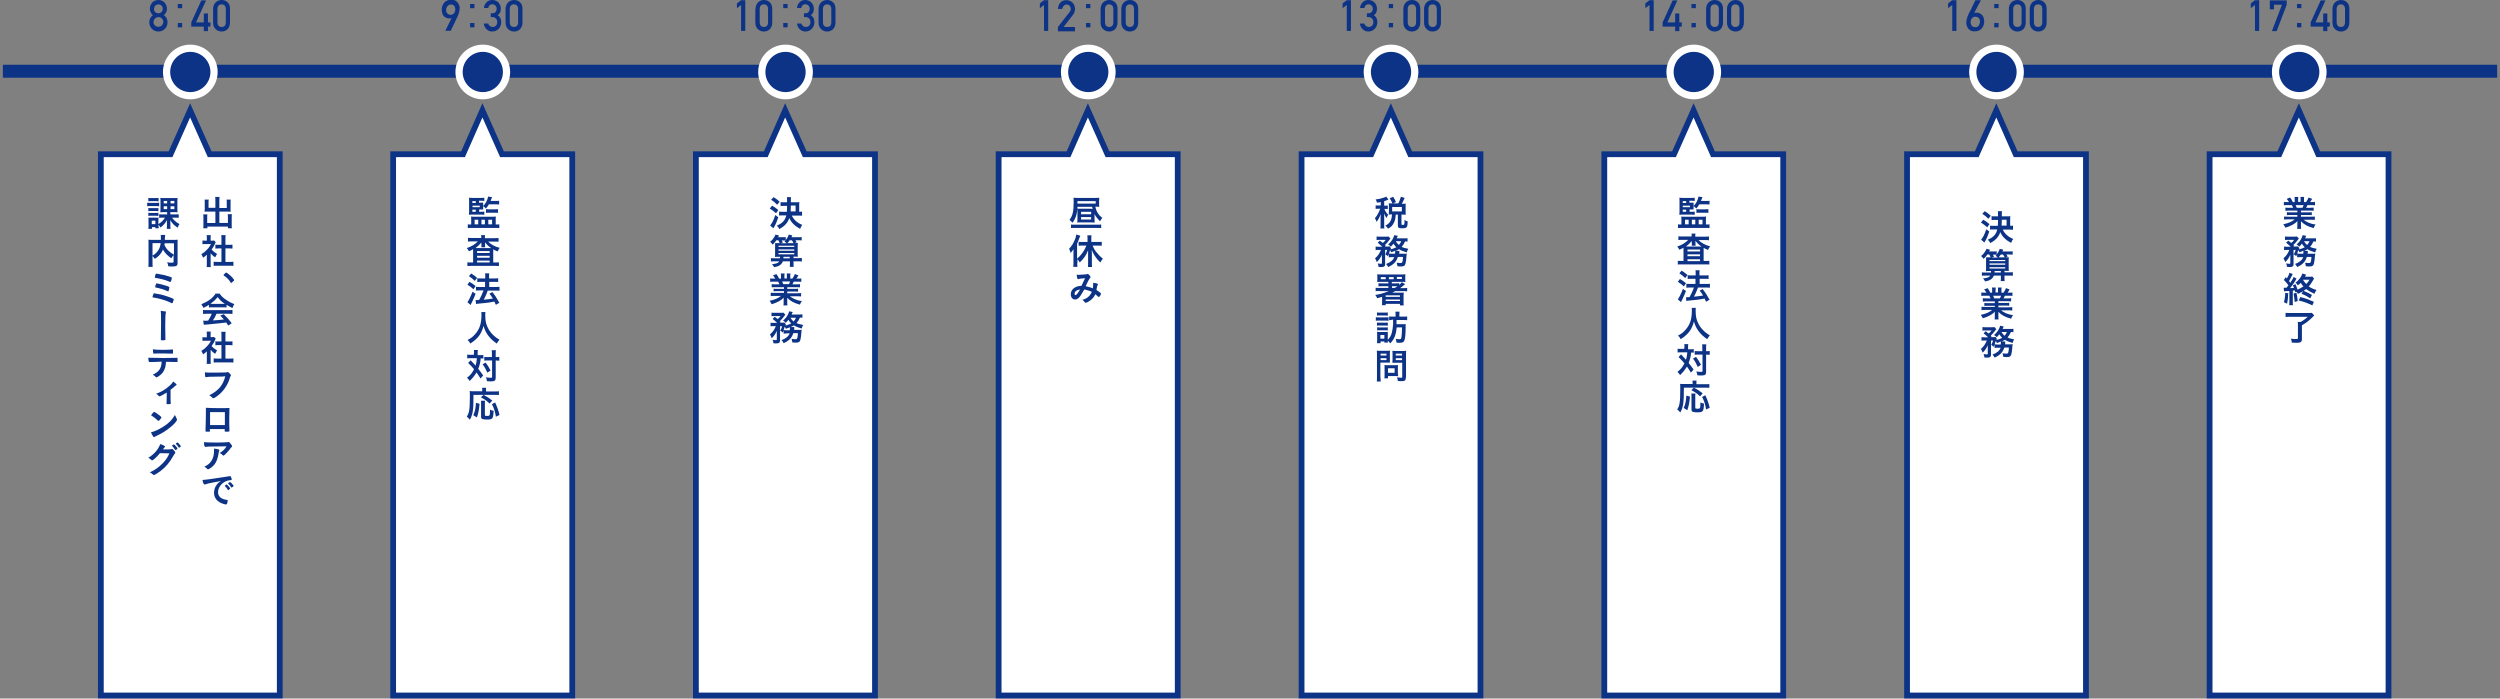 <?xml version="1.0" encoding="utf-8"?>
<!-- Generator: Adobe Illustrator 27.0.1, SVG Export Plug-In . SVG Version: 6.00 Build 0)  -->
<svg version="1.1" id="レイヤー_1" xmlns="http://www.w3.org/2000/svg" xmlns:xlink="http://www.w3.org/1999/xlink" x="0px"
	 y="0px" viewBox="0 0 1316.3 367.8" style="enable-background:new 0 0 1316.3 367.8;" xml:space="preserve">
<rect x="0" y="0" width="1316.3" height="367.8" fill="#808080" stroke="none"/>
<style type="text/css">
	.st0{fill:none;stroke:#0D3387;stroke-width:6.84;stroke-miterlimit:10;}
	.st1{fill:none;stroke:#FFFFFF;stroke-width:7.6;stroke-miterlimit:10;}
	.st2{fill:#0D3387;}
	.st3{fill-rule:evenodd;clip-rule:evenodd;fill:#FFFFFF;}
	.st4{fill:none;stroke:#0D3387;stroke-width:3.04;stroke-miterlimit:10;}
	.st5{fill-rule:evenodd;clip-rule:evenodd;fill:#808080;}
	.st6{fill:none;stroke:#0D3387;stroke-width:6.84;stroke-miterlimit:10;}
	.st7{fill:none;stroke:#0D3387;stroke-width:3.04;stroke-miterlimit:10;}
	.st8{fill:none;stroke:#FFFFFF;stroke-width:7.6;stroke-miterlimit:10;}
	.st9{fill-rule:evenodd;clip-rule:evenodd;fill:#0D3387;}
	.st10{fill:#FFFFFF;}
</style>
<g>
	<line class="st6" x1="1.5" y1="37.5" x2="1314.8" y2="37.5"/>
</g>
<g>
	<g>
		<g>
			<polygon class="st3" points="110.4,81.2 100.1,58.1 89.8,81.2 53.1,81.2 53.1,366.2 147.3,366.2 147.3,81.2 			"/>
		</g>
		<g>
			<polygon class="st7" points="110.4,81.2 100.1,58.1 89.8,81.2 53.1,81.2 53.1,366.2 147.3,366.2 147.3,81.2 			"/>
		</g>
	</g>
	<g>
		<g>
			<path class="st2" d="M113.4,105.5c0-0.9,0-1.3-0.1-1.8h2.3c-0.1,0.5-0.1,1-0.1,1.8v4h3.9v-3c0-0.6,0-1-0.1-1.4h2.2
				c-0.1,0.5-0.1,0.9-0.1,1.6v3.6c0,0.5,0,0.8,0.1,1.2c-0.4,0-0.8-0.1-1.3-0.1h-4.7v6h4.5v-3c0-0.6,0-1.1-0.1-1.6h2.2
				c-0.1,0.5-0.1,1-0.1,1.7v3.9c0,0.9,0,1.3,0.1,1.8H120v-0.9h-10.8v0.9H107c0.1-0.6,0.1-1.1,0.1-1.8v-3.8c0-0.7,0-1.2-0.1-1.7h2.2
				c-0.1,0.5-0.1,0.8-0.1,1.6v2.9h4.3v-6h-4.4c-0.5,0-0.9,0-1.3,0.1c0-0.5,0.1-0.7,0.1-1.2v-3.6c0-0.7,0-1.1-0.1-1.6h2.2
				c-0.1,0.4-0.1,0.8-0.1,1.4v2.9h3.6V105.5z"/>
			<path class="st2" d="M110.9,138.7c0,0.9,0,1.3,0.1,1.9h-2.2c0.1-0.6,0.1-1,0.1-1.9v-4.6c-0.7,0.7-1.1,1-2,1.6
				c-0.2-0.7-0.6-1.4-0.9-1.9c1.3-0.7,2.1-1.4,3.1-2.5c0.9-0.9,1.4-1.7,2-2.8h-3c-0.6,0-1.1,0-1.5,0.1v-2c0.5,0.1,0.8,0.1,1.4,0.1
				h0.9v-1.5c0-0.5,0-1-0.1-1.4h2.2c-0.1,0.4-0.1,0.8-0.1,1.4v1.5h0.8c0.6,0,0.8,0,1-0.1l0.9,0.9c-0.2,0.2-0.3,0.5-0.4,0.8
				c-0.6,1.3-0.9,1.9-1.8,3.1c0.9,1,1.7,1.6,2.9,2.3c-0.4,0.6-0.7,1.1-1,1.8c-1-0.6-1.5-1.1-2.4-2.1V138.7z M118.6,137.9h2.2
				c0.9,0,1.5,0,2.1-0.1v2.2c-0.6-0.1-1.3-0.1-2.1-0.1h-6.2c-0.8,0-1.4,0-2.1,0.1v-2.2c0.6,0.1,1.2,0.1,2.1,0.1h2v-7.1h-1.4
				c-0.6,0-1.2,0-1.8,0.1v-2.1c0.5,0.1,1,0.1,1.8,0.1h1.4v-3.2c0-0.8,0-1.2-0.1-1.9h2.3c-0.1,0.7-0.1,1.1-0.1,1.9v3.2h1.9
				c0.8,0,1.3,0,1.8-0.1v2.1c-0.6-0.1-1.2-0.1-1.8-0.1h-1.9V137.9z"/>
			<path class="st2" d="M118.5,143.9c0.3-0.3,0.4-0.4,0.6-0.4c0.2,0,1.4,0.8,2.2,1.6c1,0.9,2,2.2,2,2.4c0,0.2,0,0.2-0.6,0.7
				c-0.7,0.6-0.9,0.8-1,0.8s-0.2-0.1-0.3-0.3c-0.6-1.2-2.2-2.8-3.5-3.6c-0.2-0.1-0.2-0.2-0.2-0.3
				C117.6,144.8,117.7,144.7,118.5,143.9z"/>
			<path class="st2" d="M110,160.5c-1.2,0.8-1.6,1-2.9,1.6c-0.3-0.7-0.6-1.2-1.1-1.9c1.9-0.8,3.2-1.5,4.6-2.5
				c1.2-0.9,2.1-1.9,2.9-3.1h2.1c1,1.3,1.7,2.1,3.1,3c1.5,1.1,3,1.9,4.7,2.5c-0.5,0.8-0.8,1.3-1,2.1c-1.1-0.5-1.8-0.9-3.1-1.7v1.4
				c-0.5-0.1-0.9-0.1-1.6-0.1h-6.1c-0.5,0-1.1,0-1.6,0.1V160.5z M109,165.2c-1,0-1.6,0-2.1,0.1v-2.1c0.6,0.1,1.3,0.1,2.1,0.1h11.3
				c0.9,0,1.5,0,2.1-0.1v2.1c-0.6-0.1-1.2-0.1-2.1-0.1H114c-0.6,1.4-1.2,2.5-1.9,3.5c3.2-0.2,3.2-0.2,5.8-0.5c-0.6-0.6-0.9-1-1.9-2
				l1.8-0.8c2,2,2.8,2.9,4.2,4.8l-1.8,1.2c-0.5-0.8-0.7-1-1.1-1.6c-1.5,0.2-2.6,0.3-3.3,0.4c-1.9,0.2-5.4,0.5-6.1,0.6
				c-1,0.1-1.9,0.2-2.4,0.2l-0.3-2.2c0.6,0,0.8,0.1,1,0.1c0.2,0,0.7,0,1.6-0.1c0.9-1.4,1.5-2.5,1.9-3.6H109z M117.6,160
				c0.2,0,0.4,0,0.8,0c-1.7-1.1-2.7-2.1-3.8-3.6c-1,1.3-2.1,2.3-3.8,3.6c0.3,0,0.5,0,0.7,0H117.6z"/>
			<path class="st2" d="M110.9,189.7c0,0.9,0,1.3,0.1,1.9h-2.2c0.1-0.6,0.1-1,0.1-1.9V185c-0.7,0.7-1.1,1-2,1.6
				c-0.2-0.7-0.6-1.4-0.9-1.9c1.3-0.7,2.1-1.4,3.1-2.5c0.9-0.9,1.4-1.7,2-2.8h-3c-0.6,0-1.1,0-1.5,0.1v-2c0.5,0.1,0.8,0.1,1.4,0.1
				h0.9V176c0-0.5,0-1-0.1-1.4h2.2c-0.1,0.4-0.1,0.8-0.1,1.4v1.5h0.8c0.6,0,0.8,0,1-0.1l0.9,0.9c-0.2,0.2-0.3,0.5-0.4,0.8
				c-0.6,1.3-0.9,1.9-1.8,3.1c0.9,1,1.7,1.6,2.9,2.3c-0.4,0.6-0.7,1.1-1,1.8c-1-0.6-1.5-1.1-2.4-2.1V189.7z M118.6,188.8h2.2
				c0.9,0,1.5,0,2.1-0.1v2.2c-0.6-0.1-1.3-0.1-2.1-0.1h-6.2c-0.8,0-1.4,0-2.1,0.1v-2.2c0.6,0.1,1.2,0.1,2.1,0.1h2v-7.1h-1.4
				c-0.6,0-1.2,0-1.8,0.1v-2.1c0.5,0.1,1,0.1,1.8,0.1h1.4v-3.2c0-0.8,0-1.2-0.1-1.9h2.3c-0.1,0.7-0.1,1.1-0.1,1.9v3.2h1.9
				c0.8,0,1.3,0,1.8-0.1v2.1c-0.6-0.1-1.2-0.1-1.8-0.1h-1.9V188.8z"/>
			<path class="st2" d="M114.9,198.3c-3.4,0-5.8,0.1-6.4,0.3c0,0,0,0-0.1,0c-0.4,0-0.5-0.6-0.5-2.6c0.9,0.2,2.1,0.2,5,0.2
				c2.5,0,5.5-0.1,6-0.1c0.3,0,0.5-0.1,0.8-0.2c0.1,0,0.1,0,0.2,0c0.3,0,0.7,0.3,1.3,1c0.4,0.5,0.4,0.6,0.4,0.8
				c0,0.1-0.1,0.2-0.2,0.4c-0.2,0.2-0.2,0.3-0.6,1.6c-1.1,3.3-3.2,6.3-6,8.5c-1.1,0.9-2.2,1.5-2.5,1.5c-0.2,0-0.2,0-0.7-0.5
				c-0.5-0.5-0.9-0.8-1.4-1.1c2.8-1.4,4.3-2.6,5.8-4.4c1.3-1.7,2.1-3.5,2.6-5.6C117.1,198.3,117.1,198.3,114.9,198.3z"/>
			<path class="st2" d="M110.7,226.8c0,0.2-0.1,0.3-0.2,0.4c-0.2,0.1-0.8,0.1-1.6,0.1c-0.6,0-0.7,0-0.7-0.5c0-0.1,0-0.3,0-0.6
				c0.1-1,0.2-7.1,0.2-9.5c0-0.5,0-1.4,0-2c1.7,0.1,4.3,0.2,7.1,0.2c2.3,0,4.1,0,5.3-0.1c0,0.8-0.1,3.8-0.1,6.2c0,1.4,0,3.2,0.1,5.5
				c0,0.1,0,0.1,0,0.3c0,0.2,0,0.3-0.2,0.4c-0.1,0.1-0.9,0.1-1.5,0.1c-0.7,0-0.8,0-0.8-0.4v-1h-7.8V226.8z M118.4,217
				c-2.7,0-3.2,0-4.1,0c-1.3,0-1.3,0-3.7,0v6.8h7.8V217z"/>
			<path class="st2" d="M113.4,233c1.6,0,2.8,0,5.1-0.1c0.8,0,1.1-0.1,1.4-0.1c0.2-0.1,0.2-0.1,0.3-0.1c0.4,0,0.7,0.3,1.3,1
				c0.5,0.6,0.7,1,0.7,1.3c0,0.2-0.1,0.3-0.3,0.5c-0.3,0.2-0.4,0.2-0.7,0.8c-0.7,1-1.5,1.8-2.7,3c-0.5,0.5-0.7,0.6-0.9,0.6
				c-0.1,0-0.2,0-0.3-0.2c-0.5-0.5-0.9-0.9-1.6-1.2c1.5-0.9,2.5-1.8,3.6-3.5c-9.8,0.1-9.8,0.1-10.9,0.3c-0.2,0-0.2,0-0.2,0
				c-0.3,0-0.5-0.2-0.6-0.6c-0.1-0.5-0.2-1.1-0.2-1.9C108.3,232.9,109.9,233,113.4,233z M115,236.6c0.4,0.1,0.5,0.2,0.5,0.4
				c0,0.1,0,0.1-0.1,0.3c-0.1,0.2-0.2,0.7-0.3,1.3c-0.4,2.6-1,4.3-2,5.7c-0.8,1.1-2.1,2.2-3.2,2.7c-0.1,0.1-0.3,0.1-0.4,0.1
				c-0.2,0-0.3-0.1-0.4-0.2c-0.4-0.5-0.8-0.8-1.5-1.2c1.1-0.5,1.7-0.9,2.4-1.5c1.8-1.6,2.7-3.9,2.7-7c0-0.4,0-0.7,0-1
				C113.7,236.3,114.3,236.4,115,236.6z"/>
			<path class="st2" d="M109.5,254.6c-0.5,0.1-0.7,0.2-1.3,0.4c-0.2,0.1-0.4,0.1-0.5,0.1c-0.4,0-0.8-0.8-1.1-2.4
				c1.2-0.1,1.7-0.1,3.8-0.4c2.3-0.3,5.2-0.8,6.7-1c1.7-0.2,3.1-0.5,3.8-0.6c0.1,0,0.2,0,0.3,0c0.2,0,0.3,0.1,0.5,0.6
				c0.2,0.4,0.3,1,0.3,1.2c0,0.2-0.1,0.3-0.3,0.3c-0.4,0-0.8,0-1.1,0.1c-3.2,0.5-5.8,3.3-5.8,6.3c0,2.2,1.7,3.7,4.7,4
				c0.3,0,0.4,0.1,0.4,0.3c0,0.5-0.2,1.4-0.4,1.8c-0.1,0.2-0.2,0.3-0.5,0.3s-0.8-0.1-1.4-0.3c-3.2-1-4.9-3-4.9-5.9
				c0-1.6,0.5-3,1.5-4.3c0.5-0.7,1-1.1,2.1-1.8C113.6,253.8,111,254.2,109.5,254.6z M119.3,255.1c0.3,0,1.9,1.8,1.9,2.1
				c0,0.1-0.1,0.2-0.5,0.5c-0.4,0.3-0.4,0.3-0.5,0.4c-0.1,0-0.1,0-0.1,0c-0.1,0-0.1,0-0.4-0.6c-0.3-0.5-0.6-0.9-1.2-1.5
				c0,0-0.1-0.1-0.1-0.2c0-0.1,0.1-0.2,0.1-0.2c0.1-0.1,0.4-0.3,0.5-0.4c0.2-0.1,0.3-0.2,0.3-0.2
				C119.1,255.1,119.2,255.1,119.3,255.1L119.3,255.1L119.3,255.1z M122.5,256.4c-0.3,0.2-0.5,0.3-0.6,0.3c-0.1,0-0.1,0-0.2-0.2
				c-0.6-0.9-0.9-1.2-1.5-1.8c0-0.1-0.1-0.1-0.1-0.2c0-0.1,0.1-0.2,0.4-0.4c0.3-0.2,0.5-0.3,0.6-0.3c0.1,0,0.4,0.2,0.8,0.6
				c0.6,0.6,1.1,1.3,1.1,1.4C123,256,122.9,256.1,122.5,256.4z"/>
			<path class="st2" d="M77.5,106.7c0.4,0.1,0.8,0.1,1.5,0.1h3.3c0.7,0,1,0,1.5-0.1v1.9c-0.4,0-0.7-0.1-1.4-0.1H79
				c-0.6,0-1,0-1.5,0.1V106.7z M83.5,118.9c0,0.5,0,0.9,0.1,1.3h-1.8v-0.6h-1.8v0.9h-1.9c0.1-0.6,0.1-1.2,0.1-1.8V116
				c0-0.6,0-0.9-0.1-1.4c0.4,0,0.6,0,1.4,0h2.8c0.6,0,1,0,1.2,0c0,0.3-0.1,0.7-0.1,1.3v2.1c1.5-0.9,2.6-2,3.5-3.4h-1.4
				c-0.8,0-1.2,0-1.7,0.1v-1.9c0.5,0.1,1,0.1,1.8,0.1H88v-1.2h-1.9c-0.8,0-1.2,0-1.7,0.1c0-0.4,0-0.4,0.1-1.7v-4.2
				c0-0.9,0-1.3-0.1-1.7c0.4,0,0.8,0.1,1.6,0.1h6c0.8,0,1.2,0,1.5-0.1c0,0.3,0,0.3-0.1,1.7v4.1c0,0.7,0,1.3,0.1,1.8
				c-0.5-0.1-0.9-0.1-1.7-0.1h-2.1v1.2h2.6c0.8,0,1.3,0,1.8-0.1v1.9c-0.5-0.1-0.9-0.1-1.7-0.1h-1.8c0.3,0.5,0.6,0.9,1.2,1.4
				c0.8,0.8,1.3,1.2,2.7,2c-0.4,0.6-0.7,1.1-1,1.9c-2.1-1.5-2.8-2.2-3.8-4c0,0.7,0,0.9,0,1.4v1.5c0,0.8,0,1.2,0.1,1.7h-2
				c0.1-0.5,0.1-0.9,0.1-1.7v-1.6c0-0.5,0-0.8,0.1-1.4c-1.1,1.8-1.6,2.5-3.5,4c-0.4-0.7-0.6-1-1.1-1.5V118.9z M78.1,104.2
				c0.4,0.1,0.7,0.1,1.5,0.1H82c0.7,0,1,0,1.5-0.1v1.8c-0.4,0-0.8-0.1-1.5-0.1h-2.4c-0.7,0-1.1,0-1.5,0.1V104.2z M78.1,109.5
				c0.4,0.1,0.6,0.1,1.2,0.1h3c0.6,0,0.8,0,1.1-0.1v1.7c-0.4,0-0.6-0.1-1.1-0.1h-3c-0.6,0-0.8,0-1.2,0.1V109.5z M78.1,112
				c0.4,0.1,0.6,0.1,1.2,0.1h3c0.6,0,0.8,0,1.1-0.1v1.7c-0.4,0-0.6-0.1-1.2-0.1h-3c-0.5,0-0.8,0-1.1,0.1V112z M79.9,118h1.9v-1.8
				h-1.9V118z M86.2,105.8v1.3H88v-1.3H86.2z M86.2,108.6v1.5H88v-1.5H86.2z M89.8,107.1h2v-1.3h-2V107.1z M89.8,110.1h2v-1.5h-2
				V110.1z"/>
			<path class="st2" d="M91.4,134.3c-0.5,0.5-0.8,1-1.2,1.7c-1.9-1.3-3.5-2.9-4.4-4.6c-0.3,0.6-0.5,1.2-0.9,1.7
				c-0.9,1.3-1.8,2.2-3.4,3.2c-0.3-0.5-0.7-1-1.2-1.5v3.5c0,1.1,0,1.7,0.1,2.2h-2.3c0.1-0.6,0.1-1.3,0.1-2.2v-10.4
				c0-0.7,0-1.3-0.1-1.7c0.7,0.1,1.2,0.1,2.1,0.1h4.5c0-0.4,0-0.7,0-1c0-0.8,0-1.1-0.1-1.6H87c-0.1,0.3-0.1,0.5-0.1,0.9
				c0,0.2,0,0.2-0.1,1c0,0.4,0,0.4,0,0.7h4.7c1,0,1.4,0,2.1-0.1c-0.1,0.5-0.1,1-0.1,1.8v10.4c0,0.8-0.1,1-0.3,1.3
				c-0.4,0.5-1,0.6-2.8,0.6c-0.5,0-1,0-1.8-0.1c-0.1-0.9-0.2-1.3-0.6-2.1c0.9,0.2,1.7,0.2,2.4,0.2c0.9,0,1-0.1,1-0.6V134.3z
				 M80.3,134.6c1.5-0.9,2.3-1.7,3-2.8c0.7-1,1.1-2.2,1.3-3.8h-4.3V134.6z M86.7,128.1c-0.1,0.5-0.1,0.6-0.1,0.9
				c0.5,1.1,1.2,2.2,2.1,3c0.8,0.8,1.6,1.4,2.9,2.1v-6H86.7z"/>
			<path class="st2" d="M83.3,154.8c1.9,0.3,4.2,1,6.3,1.8c1.6,0.6,1.9,0.8,1.9,1c0,0.2-0.3,1.1-0.5,1.6c-0.1,0.3-0.2,0.5-0.4,0.5
				c-0.1,0-0.1,0-2-0.9c-1.8-0.8-5.4-1.8-7.5-2.1c-0.7-0.1-0.8-0.1-0.8-0.3c0-0.2,0.2-1,0.5-1.6c0.1-0.3,0.2-0.4,0.4-0.4
				C81.2,154.5,82.7,154.7,83.3,154.8z M89.4,148.4c-1.1-0.5-2.5-1-3.7-1.3c-1.2-0.3-3.1-0.7-3.8-0.8c-0.3,0-0.4-0.1-0.4-0.3
				c0-0.2,0.3-1.3,0.4-1.6c0.1-0.2,0.2-0.3,0.4-0.3c0.1,0,0.2,0,0.3,0c0,0,0.2,0,0.5,0.1c2,0.3,4.3,0.8,6.1,1.4
				c1.1,0.4,1.3,0.5,1.3,0.7c0,0.2-0.3,1.3-0.4,1.7c-0.1,0.2-0.2,0.3-0.3,0.3C89.7,148.5,89.6,148.5,89.4,148.4z M88,150.6
				c1,0.4,1.2,0.5,1.2,0.8c0,0.2-0.3,1.3-0.4,1.7c-0.1,0.2-0.2,0.3-0.3,0.3c-0.1,0-0.1,0-0.3-0.1c-0.7-0.3-1.6-0.7-2.5-1
				c-1.1-0.3-2.9-0.8-3.6-0.9c-0.3-0.1-0.4-0.1-0.4-0.3c0-0.3,0.3-1.4,0.5-1.7c0.1-0.1,0.2-0.2,0.3-0.2
				C83,149.2,86.6,150.1,88,150.6z"/>
			<path class="st2" d="M87.1,164c0.2,0,0.3,0.1,0.3,0.3c0,0.1,0,0.2-0.1,0.4c-0.2,0.7-0.3,3-0.3,7.3c0,2,0.1,5.9,0.1,6.5
				c0,0,0,0.1,0,0.1c0,0.2,0,0.3-0.1,0.4c-0.1,0.1-0.9,0.2-1.6,0.2c-0.6,0-0.7-0.1-0.7-0.4c0,0,0-0.1,0-0.1c0-0.9,0.1-6,0.1-8.3
				c0-4.4,0-5.5-0.2-6.7C85.9,163.8,86.5,163.9,87.1,164z"/>
			<path class="st2" d="M79.5,190.6c-0.2,0-0.3,0-0.4,0c-0.1,0-0.1,0-0.2,0c-0.1,0-0.1,0-0.2,0c-0.2,0-0.3-0.1-0.4-0.3
				c-0.1-0.5-0.2-1.1-0.2-2c0.8,0.1,1,0.1,2.9,0.1c2.5,0,4,0.1,4.5,0.1c3.2,0,6.9-0.1,7.5-0.1c0.1,0,0.1,0,0.2,0
				c0.3,0,0.3,0,0.3,1.3c0,0.8,0,0.9-0.3,0.9c0,0-0.1,0-0.1,0c-0.9,0-1.2,0-5.7-0.1c-0.1,1.4-0.2,2.1-0.4,2.9
				c-0.6,2.1-1.7,3.6-3.6,4.8c-0.5,0.3-1,0.5-1.1,0.5c-0.1,0-0.2,0-0.3-0.2c-0.7-0.7-0.9-0.9-1.6-1.2c3.4-1.6,4.6-3.4,4.7-6.9
				C82,190.6,81,190.6,79.5,190.6z M86.1,184.2c1.8,0,3.8-0.1,4.6-0.2c0,0,0.1,0,0.1,0c0.3,0,0.3,0.1,0.3,0.7c0,0,0,0.2,0,0.4
				c0,0.1,0,0.3,0,0.5c0,0.5,0,0.6-0.4,0.6c-0.1,0-0.1,0-0.2,0c-0.5,0-4-0.1-4.8-0.1c-2.3,0-3.9,0-4.5,0.1c-0.1,0-0.1,0-0.2,0
				c-0.2,0-0.3-0.1-0.3-0.2c-0.1-0.4-0.2-1.3-0.2-2.1C81.3,184.1,83.8,184.2,86.1,184.2z"/>
			<path class="st2" d="M87.8,206.7c-1.5,0.9-3.5,2-3.8,2c-0.2,0-0.2,0-0.6-0.4c-0.3-0.4-0.7-0.7-1.2-1c2.5-0.8,5-2.3,7.2-4.3
				c0.9-0.8,1.3-1.3,1.8-2.1c1,0.7,1.8,1.4,1.8,1.7c0,0.1-0.1,0.2-0.2,0.2c-0.3,0.1-0.4,0.3-1,0.8c-0.4,0.4-1.2,1-2,1.6v3
				c0,1.7,0,3.3,0.1,4.1c0,0.1,0,0.2,0,0.2c0,0.3-0.2,0.3-1.4,0.3c-0.8,0-0.8,0-0.8-0.2c0,0,0,0,0-0.1c0,0,0-0.1,0-0.1
				c0-0.1,0-0.2,0-0.4c0-0.5,0.1-2.1,0.1-4V206.7z"/>
			<path class="st2" d="M93.1,220.6c0.1,0.2,0.1,0.3,0.1,0.4c0,0.2-0.1,0.3-0.3,0.7c-1,1.4-2.2,2.5-3.9,3.8
				c-1.9,1.5-3.5,2.5-5.8,3.6c-1.5,0.7-1.5,0.7-1.8,0.9c-0.2,0.2-0.2,0.2-0.3,0.2c-0.2,0-0.3-0.2-0.6-0.6c-0.4-0.6-0.7-1.3-1-2
				c1.9-0.4,4.2-1.5,6.4-2.9c2.9-1.8,4.8-3.7,6.2-6.2C92.5,219.2,92.6,219.6,93.1,220.6z M80.5,217.4c0.3-0.4,0.5-0.5,0.6-0.5
				c0.4,0,1.8,0.9,3,1.9c0.7,0.6,0.9,0.8,0.9,1c0,0.1-0.3,0.6-0.8,1.2c-0.4,0.5-0.6,0.6-0.8,0.6c-0.1,0-0.1,0-0.9-0.7
				c-0.5-0.5-1.5-1.3-2-1.6c-0.7-0.4-0.7-0.4-0.8-0.5c-0.1-0.1-0.1-0.1-0.1-0.2C79.6,218.5,80,218,80.5,217.4z"/>
			<path class="st2" d="M84.2,238.6c-1.3,1.7-3.6,3.8-4.1,3.8c-0.2,0-0.2,0-0.6-0.4c-0.3-0.2-0.8-0.6-1.4-1c1.3-0.7,2.7-1.9,3.8-3.1
				c1.1-1.3,1.8-2.4,2.5-4.1c0.9,0.3,1.4,0.5,2.1,0.9c0.3,0.2,0.4,0.3,0.4,0.4c0,0.1-0.1,0.2-0.2,0.4c-0.2,0.2-0.4,0.4-0.9,1.1
				l2.8,0c1,0,1.2,0,1.8-0.2c0.1,0,0.1,0,0.2,0c0.3,0,0.6,0.3,1.2,1c0.4,0.5,0.5,0.6,0.5,0.9s-0.1,0.3-0.3,0.6
				c-0.2,0.2-0.4,0.5-0.6,0.9c-2.1,3.7-4,6-7,8.3c-1.3,1-3,2-3.4,2c-0.2,0-0.3-0.1-0.5-0.3c-0.3-0.3-0.8-0.7-1.6-1.1
				c2.8-1.3,4.7-2.7,6.6-4.6c1.3-1.3,2.3-2.6,3.1-4.2c0.2-0.3,0.3-0.6,0.6-1.2L84.2,238.6z M93.2,236.5c-0.4,0.4-0.7,0.5-0.8,0.5
				c-0.1,0-0.1,0-0.5-0.6c-0.3-0.5-0.8-1.1-1.2-1.5c-0.1-0.1-0.1-0.1-0.1-0.2c0-0.2,0.7-0.7,0.9-0.7c0.2,0,0.4,0.2,1,0.8
				c0.5,0.6,0.9,1.1,0.9,1.2S93.4,236.4,93.2,236.5z M94.1,235.6c-0.5-0.8-0.9-1.3-1.4-1.8c-0.1-0.1-0.1-0.1-0.1-0.2
				c0-0.1,0.1-0.2,0.4-0.4c0.2-0.2,0.4-0.2,0.5-0.2c0.2,0,0.7,0.5,1.3,1.3c0.3,0.3,0.4,0.6,0.4,0.7c0,0.1-0.1,0.2-0.3,0.4
				c-0.3,0.2-0.6,0.4-0.7,0.4C94.2,235.8,94.2,235.7,94.1,235.6z"/>
		</g>
	</g>
</g>
<g>
	<g>
		<g>
			<polygon class="st3" points="264.3,81.2 254,58.1 243.8,81.2 207,81.2 207,366.2 301.3,366.2 301.3,81.2 			"/>
		</g>
		<g>
			<polygon class="st7" points="264.3,81.2 254,58.1 243.8,81.2 207,81.2 207,366.2 301.3,366.2 301.3,81.2 			"/>
		</g>
	</g>
	<g>
		<g>
			<path class="st2" d="M248.1,115.4c0-0.5,0-0.9-0.1-1.4c0.6,0.1,0.8,0.1,1.5,0.1h9.9c0.7,0,1.2,0,1.7-0.1
				c-0.1,0.5-0.1,0.8-0.1,1.5v2.7h0.5c0.6,0,1,0,1.4-0.1v2c-0.6-0.1-1.4-0.1-2.1-0.1h-12.4c-0.7,0-1.5,0-2.1,0.1v-2
				c0.4,0.1,0.8,0.1,1.3,0.1h0.5V115.4z M252.2,111.5h1.3c0.6,0,1.2,0,1.5-0.1v1.7c-0.4,0-0.8-0.1-1.4-0.1h-5c-0.9,0-1.2,0-1.7,0.1
				c0-0.4,0.1-0.9,0.1-1.6v-5.8c0-0.7,0-1.1-0.1-1.6c0.5,0,0.8,0.1,1.7,0.1h4.6c0.8,0,1.3,0,1.8-0.1v1.7c-0.4,0-0.8-0.1-1.4-0.1
				h-1.4v1h1.1c0.5,0,0.9,0,1.1,0c0,0.3,0,0.8,0,1v0.8c1.3-1.3,2.3-3.2,2.6-5l2.1,0.3c-0.2,0.5-0.2,0.5-0.3,0.7
				c-0.2,0.6-0.3,0.8-0.5,1.3h2.8c0.7,0,1.3,0,1.7-0.1v2c-0.5-0.1-1-0.1-1.7-0.1h-3.7c-0.5,0.9-0.9,1.5-1.6,2.2
				c-0.5-0.6-0.8-0.9-1.4-1.3v0.8c0,0.2,0,0.8,0,1c-0.2,0-0.6,0-1,0h-1.1V111.5z M250.5,106.9v-1h-1.8v1H250.5z M252.6,109.1v-0.8
				h-3.8v0.8H252.6z M248.7,110.4v1.1h1.8v-1.1H248.7z M249.9,118.1h1.9v-2.4h-1.9V118.1z M253.5,118.1h1.8v-2.4h-1.8V118.1z
				 M255.8,110.1c0.4,0,0.7,0.1,1.3,0.1h3.4c0.7,0,1.1,0,1.7-0.1v2c-0.4-0.1-0.9-0.1-1.6-0.1h-3c-0.6,0-1.1,0-1.7,0.1V110.1z
				 M257.1,118.1h2v-2.4h-2V118.1z"/>
			<path class="st2" d="M253.4,125.2c0-0.6,0-1-0.1-1.4h2.1c-0.1,0.4-0.1,0.7-0.1,1.4v0.2h5.1c0.9,0,1.5,0,2.1-0.1v2
				c-0.6-0.1-1.2-0.1-2.1-0.1h-3.4c1.5,1.5,3.6,2.7,6.1,3.3c-0.5,0.7-0.7,1.1-1.1,1.9c-1.2-0.5-1.4-0.6-2.3-1.1c0,0.5,0,0.6,0,1.1
				v5.8h1c0.9,0,1.5,0,2-0.1v2c-0.6-0.1-1.2-0.1-2.2-0.1h-12.2c-0.9,0-1.6,0-2.2,0.1v-2c0.6,0.1,1.2,0.1,2.1,0.1h0.9v-6
				c0-0.5,0-0.5,0-1c-0.6,0.4-0.8,0.5-2.2,1.1c-0.3-0.7-0.6-1-1.1-1.7c2.3-0.7,4.4-2,5.8-3.5h-3.2c-0.8,0-1.4,0-2,0.1v-2
				c0.5,0.1,1.3,0.1,2.2,0.1h4.8V125.2z M253.4,128.6c0,0,0-0.3,0-0.9c-0.8,1-1.8,2-3,2.9c0.2,0,0.4,0,0.9,0h6.6c0.4,0,0.5,0,0.7,0
				c-1.4-0.9-2.2-1.7-3.2-3c0,0.7,0,0.8,0,1v0.4c0,0.5,0,0.9,0.1,1.2h-2.1c0.1-0.3,0.1-0.7,0.1-1.2V128.6z M251.2,133.2h6.6v-1h-6.6
				V133.2z M251.2,135.7h6.6v-1h-6.6V135.7z M251.2,138.2h6.6v-1h-6.6V138.2z"/>
			<path class="st2" d="M247.2,148.4c1.3,0.7,1.9,1.2,3.2,2.2l-1.1,1.7c-1.2-1.1-2-1.7-3.2-2.4L247.2,148.4z M250.4,154.7
				c-0.6,1.7-1.1,2.6-1.8,4.2c-0.3,0.6-0.3,0.6-0.6,1.2c-0.1,0.3-0.1,0.3-0.2,0.5l-1.7-1.5c0.6-0.7,1.7-2.9,2.7-5.5L250.4,154.7z
				 M248.1,144c1.3,0.8,2,1.3,3.1,2.3l-1.2,1.6c-1-1-1.9-1.7-3.1-2.5L248.1,144z M250.4,158c0.3,0,0.4,0,0.6,0c0.3,0,0.8,0,1.3-0.1
				c0.9-1.7,1.7-3.3,2.3-5h-2c-0.7,0-1.4,0-2,0.1V151c0.5,0.1,1.1,0.1,2,0.1h2.8v-2.7h-2.2c-0.7,0-1.3,0-1.9,0.1v-2
				c0.5,0.1,1.1,0.1,2,0.1h2.2v-0.8c0-1,0-1.4-0.1-1.9h2.2c-0.1,0.6-0.1,0.9-0.1,1.9v0.8h2.9c0.8,0,1.3,0,1.9-0.1v2
				c-0.5-0.1-1-0.1-1.8-0.1h-2.9v2.7h3.5c0.8,0,1.3,0,1.9-0.1v2.1c-0.6-0.1-1.2-0.1-1.9-0.1h-4.3c-0.7,1.9-0.7,1.9-1.2,3
				c-0.1,0.2-0.4,0.8-0.9,1.8c2.2-0.2,3.7-0.4,4.8-0.6c-0.5-0.9-0.9-1.4-1.8-2.6l1.6-0.8c1.5,2,2,2.7,3.6,5.6l-1.8,1.1
				c-0.4-0.8-0.5-1-0.8-1.7c-2.6,0.5-3.3,0.6-6.6,0.9c-2.1,0.2-2.4,0.2-3,0.4L250.4,158z"/>
			<path class="st2" d="M255.6,164.3c-0.1,0.3-0.1,1.2-0.1,1.9c0,3,0.5,4.9,1.8,7.2c0.8,1.3,1.6,2.3,2.9,3.5c1.1,0.9,1.6,1.3,2.8,2
				c-0.7,0.7-1,1.2-1.4,2c-2.2-1.5-3.3-2.6-4.6-4.3c-1.1-1.5-1.8-2.9-2.4-5c-0.4,1.5-0.7,2.3-1.4,3.7c-0.7,1.3-1.5,2.3-2.8,3.5
				c-1,0.9-1.6,1.3-2.8,2.1c-0.4-0.9-0.8-1.3-1.4-1.9c1.9-1,2.8-1.7,4-3.1c2.4-2.7,3.3-5.7,3.3-10.1c0-0.7,0-1-0.1-1.5H255.6z"/>
			<path class="st2" d="M249.6,186c0-0.8,0-1.2-0.1-1.7h2.1c-0.1,0.5-0.1,1-0.1,1.7v1h1.3c0.8,0,1.2,0,1.7-0.1v1.9
				c-0.5,0-0.7-0.1-1.4-0.1c-0.1,1.9-0.6,3.8-1.3,5.5c1,1.2,1.4,1.8,2.6,3.5l-1.4,1.6c-0.8-1.3-1.1-1.8-2.1-3.2
				c-1.1,1.8-2,2.9-3.6,4.5c-0.5-0.8-0.8-1.1-1.4-1.7c1.7-1.3,2.7-2.5,3.7-4.5c-0.9-1.1-1.9-2.1-3.1-3.3l1.3-1.4
				c0.4,0.4,0.4,0.4,1.4,1.5c0.2,0.2,0.5,0.5,1.2,1.3c0.4-1.2,0.6-2.6,0.7-3.9h-3.4c-0.7,0-1.2,0-1.7,0.1v-2
				c0.6,0.1,1.1,0.1,1.8,0.1h1.7V186z M255.7,190.9c1.2,1.6,1.7,2.5,2.6,4.2l-1.7,1.1c-0.9-2-1.5-3.1-2.5-4.4L255.7,190.9z
				 M256.7,189.8c-0.7,0-1.2,0-1.7,0.1v-2c0.5,0.1,0.9,0.1,1.7,0.1h2.3v-1.4c0-1.1,0-1.6-0.1-2.2h2.2c-0.1,0.6-0.1,1.2-0.1,2.2v1.4
				h0.2c0.8,0,1.2,0,1.7-0.1v2c-0.2,0-0.2,0-0.4,0c-0.2,0-0.8-0.1-1.3-0.1H261v8.8c0,0.9-0.1,1.3-0.3,1.6c-0.3,0.4-1,0.6-2.2,0.6
				c-0.7,0-1.4,0-2.1-0.1c-0.1-0.9-0.2-1.3-0.6-2c0.6,0.1,1.7,0.2,2.1,0.2c1,0,1.2,0,1.2-0.4v-8.7H256.7z"/>
			<path class="st2" d="M249.3,207.9c0,8-0.3,10.2-1.9,13.1c-0.6-0.7-0.9-1.1-1.6-1.6c0.7-1.2,1-1.9,1.2-3.2c0.3-1.4,0.4-4,0.4-7.7
				c0-1.4,0-1.9-0.1-2.6c0.6,0.1,1.1,0.1,1.9,0.1h4.7v-0.8c0-0.4,0-0.7-0.1-1h2.2c-0.1,0.3-0.1,0.6-0.1,1.1v0.8h4.7
				c1,0,1.6,0,2.1-0.1v2c-0.7-0.1-1.2-0.1-2.1-0.1h-6c2.5,1.4,2.8,1.6,4.6,3l-1.4,1.6c-1.4-1.4-2.4-2.1-4.6-3.3l1.4-1.3H249.3z
				 M249.2,218.6c0.6-1.3,0.7-1.8,1-3c0.2-1.1,0.3-1.9,0.4-3.5l1.9,0.5c-0.3,3.4-0.6,4.8-1.4,7.2L249.2,218.6z M255.4,211
				c-0.1,0.4-0.1,1-0.1,1.7v5.7c0,0.5,0.2,0.6,1.2,0.6c1.4,0,1.5-0.1,1.5-3.3c0.7,0.3,1.3,0.5,1.9,0.6c-0.1,2.5-0.3,3.4-0.7,3.9
				c-0.4,0.5-1.1,0.7-2.7,0.7c-2.5,0-3.2-0.3-3.2-1.4v-6.8c0-0.8,0-1.3-0.1-1.7H255.4z M261.1,219.4c-0.5-2.8-0.9-4.3-2.1-6.6
				l1.7-0.9c1.2,2.7,1.7,4.1,2.3,6.6L261.1,219.4z"/>
		</g>
	</g>
</g>
<g>
	<g>
		<g>
			<polygon class="st3" points="423.7,81.2 413.4,58.1 403.2,81.2 366.4,81.2 366.4,366.2 460.7,366.2 460.7,81.2 			"/>
		</g>
		<g>
			<polygon class="st7" points="423.7,81.2 413.4,58.1 403.2,81.2 366.4,81.2 366.4,366.2 460.7,366.2 460.7,81.2 			"/>
		</g>
	</g>
	<g>
		<g>
			<path class="st2" d="M406.5,108.3c1.3,0.7,2,1.2,3.3,2.3l-1.2,1.7c-1.3-1.2-2-1.7-3.3-2.5L406.5,108.3z M409.8,114.4
				c-0.7,2.1-1.3,3.6-2.2,5.1c-0.1,0.2-0.1,0.2-0.2,0.4c-0.1,0.1-0.1,0.1-0.2,0.3l-1.7-1.5c1-1.2,1.8-2.7,2.7-5.5L409.8,114.4z
				 M407.3,103.8c1.3,0.8,2,1.3,3.2,2.4l-1.3,1.6c-1.2-1.2-1.7-1.7-3.2-2.6L407.3,103.8z M416.8,113.3c1.1,2.4,2.9,4,5.6,5.1
				c-0.5,0.6-0.7,1.1-1.1,2.1c-2.7-1.4-4.8-3.4-5.7-5.7c-0.9,2.6-2.5,4.3-5.3,5.8c-0.3-0.7-0.6-1.2-1.3-1.8c2.9-1.2,4.4-2.8,5-5.4
				h-1.7c-0.9,0-1.5,0-2.1,0.1v-2.1c0.6,0.1,1.2,0.1,2,0.1h2.1c0.1-1.1,0.1-2.1,0.1-3.1h-1.5c-0.8,0-1.5,0-1.9,0.1v-2.1
				c0.6,0.1,1.1,0.1,1.9,0.1h1.5v-1c0-0.9,0-1.2-0.1-1.7h2.2c-0.1,0.5-0.1,0.9-0.1,1.7v1h2.8c0.8,0,1.3,0,1.7-0.1
				c-0.1,0.4-0.1,0.8-0.1,1.5v3.6c0.8,0,0.8,0,1.5-0.1v2.2c-0.6-0.1-1.2-0.1-2-0.1H416.8z M418.9,111.3v-3.1h-2.5
				c0,1.4-0.1,2.3-0.1,3.1H418.9z"/>
			<path class="st2" d="M408.8,126.5c-0.7,1-1.2,1.6-2,2.3c-0.3-0.5-0.8-1-1.3-1.5c0.9-0.7,1.4-1.3,1.9-2.1c0.5-0.7,0.8-1.2,0.9-1.7
				l1.9,0.5c-0.1,0.1-0.2,0.4-0.5,0.9h2.3c0.8,0,1.3,0,1.7-0.1v1.6c0.8-1,1.3-1.9,1.6-2.9l1.9,0.5c-0.2,0.4-0.2,0.4-0.5,0.9h3.5
				c0.8,0,1.4,0,1.9-0.1v1.8c-0.5-0.1-1.1-0.1-1.9-0.1h-1.4c0.4,0.6,0.5,0.7,0.7,1.1l-1.2,0.4c0.9,0,1.3,0,1.8-0.1
				c-0.1,0.5-0.1,1-0.1,2v3.4c0,1.1,0,1.5,0.1,1.9c-0.5,0-0.9-0.1-1.9-0.1h-0.4v0.8h2.3c1,0,1.6,0,2.1-0.1v1.9
				c-0.6-0.1-1.3-0.1-2.1-0.1h-2.3v1.3c0,0.6,0,1.1,0.1,1.6h-2.1c0.1-0.4,0.1-0.9,0.1-1.6v-1.3h-3.7c-0.4,1-0.9,1.6-1.7,2.1
				c-0.8,0.5-1.5,0.7-2.9,1c-0.3-0.6-0.6-0.9-1.1-1.6c1.4-0.2,1.6-0.2,2.2-0.4c0.8-0.2,1.3-0.6,1.6-1.1h-2.4c-0.8,0-1.4,0-2,0.1
				v-1.8c0.5,0.1,1.1,0.1,2,0.1h2.8c0-0.4,0-0.4,0-0.8h-0.8c-1,0-1.4,0-1.9,0.1c0.1-0.5,0.1-0.9,0.1-1.8v-4.2c0-0.5,0-0.8,0-1.3
				c0.4,0,0.7,0,1.4,0h1c-0.2-0.6-0.4-0.9-0.7-1.5H408.8z M409.9,130h8.3v-0.6h-8.3V130z M409.9,132h8.3v-0.7h-8.3V132z
				 M409.9,133.9h8.3v-0.7h-8.3V133.9z M411.5,126.5c0.3,0.4,0.4,0.6,0.7,1.2l-1.3,0.4h3.3c-0.4-0.4-0.6-0.6-1.2-0.9
				c0.3-0.2,0.4-0.3,0.6-0.6c-0.3,0-0.8,0-1.3,0H411.5z M415.8,136v-0.8h-3.3c0,0.4,0,0.5,0,0.8H415.8z M417.8,128
				c-0.3-0.6-0.4-0.9-0.9-1.5h-1.1c-0.4,0.6-0.8,1.1-1.2,1.5H417.8z"/>
			<path class="st2" d="M408.2,151.2c-0.9,0-1.3,0-1.9,0.1v-1.7c0.5,0.1,1,0.1,1.9,0.1h2.2c-0.3-0.7-0.5-1-0.7-1.4h-2
				c-0.9,0-1.6,0-2.2,0.1v-1.8c0.6,0.1,1.1,0.1,2.1,0.1h0.6c-0.3-0.6-0.6-0.9-1.2-1.7l1.8-0.7c0.6,0.8,0.9,1.3,1.4,2.4h1v-1.3
				c0-0.6,0-1.1-0.1-1.4h2c0,0.3-0.1,0.7-0.1,1.3v1.3h1.3v-1.3c0-0.6,0-1-0.1-1.3h2c-0.1,0.3-0.1,0.9-0.1,1.4v1.3h1.1
				c0.6-0.9,1-1.5,1.3-2.4l1.9,0.7c-0.4,0.7-0.7,1.2-1.1,1.7h0.5c1,0,1.5,0,2.1-0.1v1.8c-0.6-0.1-1.3-0.1-2.2-0.1h-1.8
				c-0.3,0.7-0.4,1-0.7,1.4h2.1c0.9,0,1.3,0,1.9-0.1v1.7c-0.6-0.1-1-0.1-1.9-0.1h-4.8v0.9h3.8c0.8,0,1.4,0,1.9-0.1v1.6
				c-0.5-0.1-1.1-0.1-1.9-0.1h-3.8v0.9h5.1c1,0,1.7,0,2.2-0.1v1.8c-0.7-0.1-1.3-0.1-2.2-0.1h-3.7c0.6,0.5,1.4,1,2.5,1.5
				c1.2,0.5,2.1,0.8,3.8,1c-0.5,0.7-0.7,1.1-1,1.9c-3.1-0.8-5.1-1.9-6.7-3.6c0,0.6,0,0.9,0,1.3v0.9c0,0.8,0,1.3,0.1,1.8h-2.1
				c0.1-0.5,0.1-1.1,0.1-1.9v-0.9c0-0.4,0-0.6,0-1.3c-0.8,0.9-1.5,1.4-2.6,2c-1.2,0.6-2.3,1.1-3.7,1.5c-0.3-0.6-0.6-1.2-1.1-1.8
				c2.6-0.6,4.5-1.3,6-2.6H408c-0.9,0-1.5,0-2.2,0.1v-1.8c0.6,0.1,1.2,0.1,2.2,0.1h4.8v-0.9h-3.6c-0.8,0-1.4,0-1.9,0.1V152
				c0.5,0.1,1,0.1,1.9,0.1h3.6v-0.9H408.2z M415.4,149.6c0.3-0.5,0.4-0.9,0.6-1.4h-4.2c0.2,0.5,0.4,0.9,0.6,1.4H415.4z"/>
			<path class="st2" d="M414,175.6c-0.7,0-1,0-1.4,0.1V174c-0.2,0.5-0.3,0.6-0.5,1.1c-0.5-0.5-0.7-0.7-1.3-1c0.5-0.8,0.8-1.5,1-2.3
				h-1.1l0,7.4c0,0.5-0.1,0.8-0.2,1c-0.3,0.4-0.8,0.6-1.8,0.6c-0.4,0-1,0-1.5-0.1c0-0.7-0.1-1.1-0.4-1.8c0.7,0.1,1.3,0.2,1.6,0.2
				c0.5,0,0.6-0.1,0.6-0.5l0-4.4c-0.7,1.6-1.5,2.8-2.7,3.9c-0.3-0.9-0.5-1.3-0.9-2c1.5-1.3,2.3-2.5,3.1-4.4h-1.3
				c-0.7,0-1.1,0-1.5,0.1v-1.9c0.5,0.1,0.9,0.1,1.7,0.1h1.8c-0.9-0.9-1.6-1.4-2.4-2.1l1.1-1.1c1.1,0.8,1.1,0.9,1.6,1.2
				c0.6-0.5,1-0.9,1.5-1.6h-3.2c-0.6,0-1.1,0-1.6,0.1v-1.9c0.5,0.1,0.9,0.1,1.7,0.1h3.1c0.9,0,1.2,0,1.5-0.1l1,1.1
				c-0.1,0.1-0.2,0.2-0.4,0.5c-0.8,1.1-1.8,2.3-2.5,2.9c0.2,0.2,0.2,0.2,0.4,0.4l-0.4,0.4h1.1c0.6,0,1,0,1.3-0.1l0.8,1
				c-0.1,0.1-0.1,0.2-0.2,0.6c1.1-0.3,2.1-0.6,3-1.1c-0.6-0.6-1.1-1.2-1.5-1.9c-0.5,0.6-0.7,0.9-1.4,1.6c-0.4-0.5-0.8-0.9-1.4-1.2
				c1.3-1.2,2.1-2.1,2.7-3.5c0.3-0.6,0.3-0.8,0.5-1.4l1.9,0.4c-0.1,0.1-0.2,0.3-0.3,0.6c-0.1,0.2-0.1,0.3-0.3,0.7h3.8
				c0.8,0,1.5,0,1.9-0.1v1.8c-0.4,0-0.7-0.1-1.3-0.1c-0.6,1.3-1,2-1.8,2.9c1,0.5,2,0.7,3.5,1c-0.4,0.7-0.6,1-0.8,1.9
				c-2-0.6-3.1-1-4.1-1.7c-0.5,0.3-0.9,0.6-1.7,0.9l1.9,0c0,0.1,0,0.1,0,0.2c0,0.1,0,0.2,0,0.3c0,0.1,0,0.1,0,0.3
				c0,0.2-0.1,0.4-0.1,0.7h2.6c0.8,0,1.1,0,1.4-0.1c0,0.4,0,0.4-0.1,0.8c-0.1,2.1-0.4,3.8-0.6,4.6c-0.4,1.1-0.8,1.4-2.3,1.4
				c-0.5,0-1.1,0-1.9-0.1c-0.1-0.7-0.2-1.1-0.4-1.9c0.9,0.2,1.6,0.2,2.1,0.2c0.6,0,0.8-0.2,1-1.1c0.1-0.6,0.2-1.2,0.2-2.1h-2.4
				c-0.8,2.5-2.2,4-5.1,5.3c-0.3-0.6-0.6-1.1-1.1-1.6c2.3-0.9,3.6-1.9,4.3-3.6H414z M415.8,173.9c0.1-0.5,0.1-0.9,0.1-1.4
				c0-0.1,0-0.1,0-0.2c-0.7,0.3-1.1,0.5-2.1,0.8c-0.2-0.5-0.3-0.6-0.6-1.1c-0.3,0.8-0.3,1-0.6,1.8c0.3,0,0.7,0.1,1.5,0.1H415.8z
				 M416.2,167.3c0.4,0.7,0.9,1.3,1.6,2c0.6-0.6,0.9-1.1,1.3-2H416.2z"/>
		</g>
	</g>
</g>
<g>
	<g>
		<g>
			<polygon class="st3" points="583.1,81.2 572.8,58.1 562.6,81.2 525.8,81.2 525.8,366.2 620.1,366.2 620.1,81.2 			"/>
		</g>
		<g>
			<polygon class="st7" points="583.1,81.2 572.8,58.1 562.6,81.2 525.8,81.2 525.8,366.2 620.1,366.2 620.1,81.2 			"/>
		</g>
	</g>
	<g>
		<g>
			<path class="st2" d="M574.7,110c0.2,0,0.2,0,0.6,0c-0.1-0.4-0.2-0.6-0.3-1.1h-7.7c-0.1,2.4-0.4,3.9-0.9,5.3
				c-0.5,1.3-0.9,2-1.7,3.1c-0.6-0.6-0.9-1-1.6-1.5c1.7-2.3,2.2-4.4,2.2-9.4c0-1.1,0-1.8-0.1-2.3c0.7,0.1,1.3,0.1,2.3,0.1h9.2
				c1,0,1.6,0,2.1-0.1c0,0.5-0.1,0.8-0.1,1.4v2.2c0,0.5,0,0.8,0.1,1.2c-0.6,0-1-0.1-1.8-0.1h-0.3c0.3,1.3,0.6,2.2,1.2,3.2
				c0.6,1,1.3,1.8,2.5,2.7c-0.6,0.8-0.7,0.9-1.2,1.8c-1.3-1.3-2.3-2.5-2.9-3.8v2.8c0,0.9,0,1.3,0.1,1.7c-0.6,0-1.1-0.1-1.9-0.1h-5.5
				c-0.7,0-1.3,0-1.8,0.1c0-0.6,0.1-1,0.1-1.6v-4.3c0-0.6,0-0.9-0.1-1.5c0.5,0.1,0.8,0.1,1.5,0.1H574.7z M579.8,120.1
				c-0.5-0.1-1.2-0.1-2.1-0.1H566c-0.9,0-1.5,0-2.1,0.1v-1.9c0.6,0.1,1.1,0.1,2,0.1h11.9c0.9,0,1.5,0,2-0.1V120.1z M576.9,107.2
				v-1.3h-9.6v1.3H576.9z M569.2,112.8h5.3v-1.3h-5.3V112.8z M569.2,115.6h5.3v-1.3h-5.3V115.6z"/>
			<path class="st2" d="M567.2,138.4c0,0.8,0,1.5,0.1,2.1h-2.2c0.1-0.7,0.1-1.3,0.1-2.1v-5.1c0-0.9,0-1.2,0-2.1
				c-0.5,0.8-0.8,1.2-1.5,2c-0.2-0.9-0.5-1.5-0.8-2.2c1.2-1.3,2.1-2.6,2.8-4.3c0.6-1.2,0.8-2.1,1-3.2l2.1,0.6
				c-0.2,0.5-0.3,0.7-0.5,1.3c-0.5,1.3-0.7,1.8-1.2,3v7.8c2.1-1.7,4-4.4,4.9-6.9h-2.1c-0.6,0-1.4,0-2,0.1v-2.1
				c0.6,0.1,1.3,0.1,2,0.1h2.7v-1.7c0-0.6,0-1.2-0.1-1.8h2.2c-0.1,0.6-0.1,1.1-0.1,1.8v1.7h3.4c0.7,0,1.5,0,2.1-0.1v2.1
				c-0.6-0.1-1.3-0.1-2-0.1h-2.8c0.7,1.7,1.1,2.5,2.1,3.6c1,1.3,2,2.3,3.3,3.3c-0.6,0.7-0.9,1.2-1.3,2c-1.1-1-1.6-1.5-2.2-2.4
				c-1.1-1.4-1.7-2.6-2.4-4.2c0,0.5,0.1,1.1,0.1,1.8v5.1c0,0.9,0,1.4,0.1,2.1h-2.2c0.1-0.6,0.1-1.4,0.1-2v-4.9c0-0.6,0-1.3,0-1.9
				c-1.1,2.8-2.4,4.5-4.4,6.4c-0.5-0.9-0.7-1.2-1.2-1.7V138.4z"/>
			<path class="st2" d="M570.9,152.4c-0.7,1.3-1.5,2.5-2.2,3.6c-0.8,1.1-1.7,1.7-2.6,1.7c-1.4,0-2.3-1.1-2.3-2.8
				c0-1.4,0.7-2.7,2.1-3.5c0.9-0.5,2.2-0.9,3.3-0.9c0,0,0.1,0,0.2,0c1-2,1.2-2.5,1.9-4c-1.7,0.1-2.8,0.2-3.6,0.5c0,0-0.1,0-0.1,0
				c-0.3,0-0.6-1-0.7-2.4c0.4,0.1,0.8,0.1,1.3,0.1c0.6,0,1.7-0.1,2.9-0.2c1.1-0.1,1.1-0.1,1.3-0.2c0.2-0.1,0.2-0.1,0.3-0.1
				c0.2,0,0.6,0.3,1,0.8c0.3,0.4,0.5,0.7,0.5,0.9c0,0.2-0.1,0.3-0.3,0.5c-0.3,0.3-1.2,1.9-2.3,4.3c1.8,0.4,2.5,0.6,3.8,1.1
				c0.1-0.7,0.2-1.4,0.2-2c0-0.2,0-0.5-0.1-0.9c0.8,0.1,1.5,0.2,2.1,0.4c0.3,0.1,0.5,0.2,0.5,0.3c0,0.1,0,0.3-0.2,0.5
				c-0.2,0.4-0.2,0.6-0.4,1.4c-0.1,0.4-0.1,0.7-0.2,1.2c1,0.6,1.8,1.2,2.2,1.6c0.1,0.1,0.2,0.2,0.2,0.3c0,0.5-0.8,1.8-1.2,1.8
				c-0.1,0-0.2-0.1-0.3-0.2c-0.5-0.5-1.1-1-1.5-1.3c-0.6,1.4-1.3,2.2-2.4,3.1c-0.9,0.7-2.1,1.4-2.6,1.4c-0.2,0-0.3-0.1-0.5-0.2
				c-0.1-0.1-0.1-0.1-0.3-0.4c-0.3-0.4-0.5-0.6-1-0.9c1.5-0.5,2.3-0.9,3.1-1.6c0.8-0.7,1.4-1.6,1.9-2.6
				C573.7,153.1,572.4,152.7,570.9,152.4z M565.8,154.7c0,0.5,0.2,0.7,0.5,0.7c0.4,0,1.2-0.9,2.4-3
				C566.8,152.7,565.8,153.5,565.8,154.7z"/>
		</g>
	</g>
</g>
<g>
	<g>
		<g>
			<polygon class="st3" points="742.5,81.2 732.3,58.1 722,81.2 685.3,81.2 685.3,366.2 779.5,366.2 779.5,81.2 			"/>
		</g>
		<g>
			<polygon class="st7" points="742.5,81.2 732.3,58.1 722,81.2 685.3,81.2 685.3,366.2 779.5,366.2 779.5,81.2 			"/>
		</g>
	</g>
	<g>
		<g>
			<path class="st2" d="M726.9,106.4c-0.7,0.2-1,0.2-1.9,0.3c-0.1-0.5-0.3-1-0.7-1.7c2-0.2,3.4-0.6,4.8-1.1c0.3-0.1,0.6-0.3,0.8-0.4
				l1.1,1.6c-0.2,0.1-0.2,0.1-0.5,0.2c-0.6,0.3-1,0.4-1.7,0.6v2.4h0.6c0.6,0,0.9,0,1.3-0.1v1.9c-0.4-0.1-0.7-0.1-1.3-0.1h-0.5
				c0.7,1.6,1,2,2,3.1l-0.2,0.3c-0.3,0.6-0.4,0.7-0.6,1.4c-0.6-0.8-0.8-1.1-1.4-2.4c0.1,0.5,0.1,1.5,0.1,2.1v3.6
				c0,1.1,0,1.6,0.1,2.2h-2.1c0.1-0.6,0.1-1.2,0.1-2.2v-3.2c0-0.3,0.1-1.8,0.1-2.3c-0.5,1.6-1.2,2.9-2.2,4.2
				c-0.3-0.9-0.5-1.3-0.9-1.9c0.8-0.9,1.2-1.5,1.7-2.5c0.4-0.7,0.9-1.9,1.1-2.5h-0.9c-0.7,0-1.1,0-1.5,0.1v-1.9
				c0.4,0.1,0.7,0.1,1.5,0.1h1.2V106.4z M736.1,107.3c0.8-1.4,1-2.1,1.5-3.7l2,0.6c-0.8,1.8-1.1,2.3-1.5,3.1h0.6c0.6,0,1,0,1.5-0.1
				c-0.1,0.4-0.1,0.7-0.1,1.3v3.3c0,0.6,0,0.9,0.1,1.3c-0.5-0.1-0.9-0.1-1.5-0.1h-0.8v5c0,0.4,0.1,0.4,0.8,0.4
				c0.8,0,0.8-0.1,0.8-2.6c0.7,0.5,1.2,0.7,1.7,0.8c-0.1,2-0.2,2.6-0.6,3c-0.4,0.5-0.9,0.6-2.6,0.6c-1.6,0-2-0.3-2-1.6v-5.6h-1.1
				c-0.2,2.1-0.3,3-0.9,4.1c-0.7,1.6-1.6,2.5-3.2,3.3c-0.4-0.7-0.7-1-1.4-1.6c2.4-1.1,3.4-2.9,3.5-5.9h-0.3c-0.6,0-1,0-1.4,0.1
				c0-0.5,0.1-0.9,0.1-1.4v-3.3c0-0.4,0-0.9-0.1-1.3c0.6,0.1,0.8,0.1,1.5,0.1H736.1z M733.2,107.2c-0.6-1.3-0.9-2-1.5-2.8l1.8-0.8
				c0.7,1,1.1,1.8,1.5,2.8L733.2,107.2z M733,111.3h5.1V109H733V111.3z"/>
			<path class="st2" d="M732.6,135.4c-0.7,0-1,0-1.4,0.1v-1.7c-0.2,0.5-0.3,0.6-0.5,1.1c-0.5-0.5-0.7-0.7-1.3-1
				c0.5-0.8,0.8-1.5,1-2.3h-1.1l0,7.4c0,0.5-0.1,0.8-0.2,1c-0.3,0.4-0.8,0.6-1.8,0.6c-0.4,0-1,0-1.5-0.1c0-0.7-0.1-1.1-0.4-1.8
				c0.7,0.1,1.3,0.2,1.6,0.2c0.5,0,0.6-0.1,0.6-0.5l0-4.3c-0.7,1.6-1.5,2.8-2.7,3.9c-0.3-0.9-0.5-1.3-0.9-2c1.5-1.3,2.3-2.5,3.1-4.4
				h-1.3c-0.7,0-1.1,0-1.5,0.1v-1.9c0.5,0.1,0.9,0.1,1.7,0.1h1.8c-0.9-0.9-1.6-1.4-2.4-2.1l1.1-1.1c1.1,0.8,1.1,0.9,1.6,1.2
				c0.6-0.5,1-0.9,1.5-1.6h-3.2c-0.6,0-1.1,0-1.6,0.1v-1.9c0.5,0.1,0.9,0.1,1.7,0.1h3.1c0.9,0,1.2,0,1.5-0.1l1,1.1
				c-0.1,0.1-0.2,0.2-0.4,0.5c-0.8,1.1-1.8,2.3-2.5,2.9c0.2,0.2,0.2,0.2,0.4,0.4l-0.4,0.4h1.1c0.6,0,1,0,1.3-0.1l0.8,1
				c-0.1,0.1-0.1,0.2-0.2,0.6c1.1-0.3,2.1-0.6,3-1.1c-0.6-0.6-1.1-1.2-1.5-1.9c-0.5,0.6-0.7,0.9-1.4,1.6c-0.4-0.5-0.8-0.9-1.4-1.2
				c1.3-1.2,2.1-2.1,2.7-3.5c0.3-0.6,0.3-0.8,0.5-1.4l1.9,0.4c-0.1,0.1-0.2,0.3-0.3,0.6c-0.1,0.2-0.1,0.3-0.3,0.7h3.8
				c0.8,0,1.5,0,1.9-0.1v1.8c-0.4,0-0.7-0.1-1.3-0.1c-0.6,1.3-1,2-1.8,2.9c1,0.5,2,0.7,3.5,1c-0.4,0.7-0.6,1-0.8,1.9
				c-2-0.6-3.1-1-4.1-1.7c-0.5,0.3-0.9,0.6-1.7,0.9l1.9,0c0,0.1,0,0.1,0,0.2c0,0.1,0,0.2,0,0.3c0,0.1,0,0.1,0,0.3
				c0,0.2-0.1,0.4-0.1,0.7h2.6c0.8,0,1.1,0,1.4-0.1c0,0.4,0,0.4-0.1,0.8c-0.1,2.1-0.4,3.8-0.6,4.6c-0.4,1.1-0.8,1.4-2.3,1.4
				c-0.5,0-1.1,0-1.9-0.1c-0.1-0.7-0.2-1.1-0.4-1.9c0.9,0.2,1.6,0.2,2.1,0.2c0.6,0,0.8-0.2,1-1.1c0.1-0.6,0.2-1.2,0.2-2.1H736
				c-0.8,2.5-2.2,4-5.1,5.3c-0.3-0.6-0.6-1.1-1.1-1.6c2.3-0.9,3.6-1.9,4.3-3.6H732.6z M734.5,133.6c0.1-0.5,0.1-1,0.1-1.4
				c0-0.1,0-0.1,0-0.2c-0.7,0.3-1.1,0.5-2.1,0.8c-0.2-0.5-0.3-0.6-0.6-1.1c-0.3,0.8-0.3,1-0.6,1.8c0.3,0,0.7,0.1,1.5,0.1H734.5z
				 M734.9,127c0.4,0.7,0.9,1.3,1.6,2c0.6-0.6,0.9-1.1,1.3-2H734.9z"/>
			<path class="st2" d="M726.3,153.2c-0.9,0-1.4,0-2,0.1v-1.8c0.5,0.1,1.1,0.1,2,0.1h4.7v-0.9h-3.5c-0.8,0-1.2,0-1.7,0.1v-1.7
				c0.5,0.1,0.9,0.1,1.7,0.1h3.5v-0.8h-4c-0.8,0-1.6,0-1.9,0.1c0.1-0.5,0.1-0.8,0.1-1.4v-1.2c0-0.6,0-1-0.1-1.5
				c0.6,0.1,1,0.1,2.1,0.1H738c1,0,1.6,0,2-0.1c-0.1,0.5-0.1,0.8-0.1,1.5v1.2c0,0.7,0,1,0.1,1.4c-0.5-0.1-0.7-0.1-1.9-0.1h-5.3v0.8
				h2.3c0.8,0,1.1,0,1.6-0.1v0.9c0.7-0.6,1.1-1,1.4-1.4l1.7,1c-0.8,0.8-1.7,1.4-2.6,2.1h1.7c0.9,0,1.4,0,2-0.1v1.8
				c-0.6-0.1-1.1-0.1-2-0.1h-4.3c-0.6,0.3-0.8,0.4-1.5,0.8h4.3c0.8,0,1.4,0,1.7-0.1c0,0.4-0.1,1.1-0.1,1.7v3.4c0,0.8,0,1.2,0.1,1.7
				h-2V160h-7.5v0.7h-2c0.1-0.5,0.1-0.9,0.1-1.7v-2.7c-0.8,0.2-1.5,0.5-2.6,0.7c-0.3-0.7-0.5-1.1-1-1.7c2.3-0.3,4.6-1,7.1-2H726.3z
				 M729.6,145.9H727v1.1h2.6V145.9z M729.6,155.5v0.8h7.5v-0.8h-7.4L729.6,155.5z M729.6,158.5h7.5v-0.8h-7.5V158.5z M733.8,145.9
				h-2.5v1.1h2.5V145.9z M734.4,151.6c0.6-0.4,0.8-0.5,1.4-0.9c-0.3,0-0.4,0-0.6,0h-2.3v0.9H734.4z M738.1,146.9v-1.1h-2.6v1.1
				H738.1z"/>
			<path class="st2" d="M724.4,167c0.4,0.1,0.8,0.1,1.5,0.1h3.7c0.7,0,1,0,1.5-0.1v1.9c-0.4,0-0.6-0.1-1.4-0.1h-3.8
				c-0.6,0-1,0-1.5,0.1V167z M732.7,168.5c-0.6,0-0.9,0-1.3,0.1v-2c0.5,0.1,1,0.1,1.9,0.1h1.5v-1c0-0.7,0-1.1-0.1-1.6h2.2
				c-0.1,0.5-0.1,0.9-0.1,1.6v1h2.2c0.9,0,1.4,0,1.9-0.1v2c-0.5-0.1-1-0.1-1.9-0.1h-3.7c0,0.4,0,0.6,0,0.8c0,0.8,0,0.8,0,1.4h3.3
				c0.7,0,1.1,0,1.5-0.1c0,0.5,0,0.5,0,1.6c0,3.3-0.2,5.9-0.6,6.8c-0.4,1.2-0.9,1.5-2.8,1.5c-0.3,0-0.7,0-1.4-0.1
				c-0.1-0.8-0.2-1.2-0.4-2c0.9,0.2,1.5,0.2,1.9,0.2c0.8,0,0.9-0.1,1.1-1.1c0.2-1.1,0.2-2.4,0.3-5.1h-2.8c-0.2,1.9-0.5,3.4-1,4.7
				c-0.6,1.5-1.2,2.4-2.4,3.7c-0.5-0.6-0.8-1-1.3-1.4c0,0.6,0,0.6,0,1h-1.8v-0.6h-2v0.9h-1.9c0.1-0.6,0.1-1.2,0.1-1.8v-2.8
				c0-0.6,0-1-0.1-1.4c0.3,0,0.6,0.1,1.2,0.1h3.4c0.6,0,0.9,0,1.1-0.1c0,0.3,0,0.5,0,1.3v2.9c1-1,1.7-2.1,2.1-3.6
				c0.3-1.2,0.6-2.8,0.7-4.6c0-0.6,0-0.6,0-2.4H732.7z M725,169.8c0.3,0,0.6,0.1,1.2,0.1h3.4c0.6,0,0.8,0,1.1-0.1v1.7
				c-0.4,0-0.6-0.1-1.1-0.1h-3.4c-0.6,0-0.8,0-1.2,0.1V169.8z M725,172.3c0.3,0,0.6,0.1,1.2,0.1h3.4c0.6,0,0.8,0,1.1-0.1v1.7
				c-0.4,0-0.6-0.1-1.2-0.1h-3.3c-0.5,0-0.8,0-1.1,0.1V172.3z M725,164.5c0.4,0.1,0.8,0.1,1.5,0.1h2.7c0.7,0,1,0,1.5-0.1v1.7
				c-0.5,0-0.8-0.1-1.5-0.1h-2.7c-0.7,0-1,0-1.5,0.1V164.5z M726.8,178.3h2.1v-1.9h-2.1V178.3z"/>
			<path class="st2" d="M726.9,198.7c0,1.1,0,1.8,0.1,2.2h-2.1c0.1-0.6,0.1-1.1,0.1-2.3v-11.9c0-1,0-1.4-0.1-2.1
				c0.6,0.1,1,0.1,1.9,0.1h3.2c1,0,1.3,0,1.9-0.1c-0.1,0.6-0.1,0.9-0.1,1.7v3c0,0.9,0,1.2,0,1.6c-0.5,0-1,0-1.7,0h-3.3V198.7z
				 M726.9,187.2h3.1v-1h-3.1V187.2z M726.9,189.6h3.1v-1h-3.1V189.6z M736.1,196.8c0,0.6,0,0.9,0.1,1.3c-0.4,0-0.8-0.1-1.3-0.1
				h-4.1v1.2h-1.9c0.1-0.5,0.1-1.1,0.1-1.8v-3.9c0-0.5,0-0.9-0.1-1.3c0.4,0,0.8,0.1,1.3,0.1h4.5c0.6,0,1,0,1.4-0.1
				c0,0.3-0.1,0.7-0.1,1.3V196.8z M730.8,196.3h3.5v-2.4h-3.5V196.3z M740.2,198.7c0,1.7-0.5,2-2.5,2c-0.3,0-0.5,0-1.7-0.1
				c-0.1-0.9-0.2-1.3-0.5-1.9c0.7,0.1,1.7,0.2,2.2,0.2c0.5,0,0.6-0.1,0.6-0.5V191h-3.5c-0.6,0-1.3,0-1.7,0c0-0.4,0.1-0.9,0.1-1.6v-3
				c0-0.6,0-1.2-0.1-1.7c0.6,0.1,0.9,0.1,1.9,0.1h3.5c0.9,0,1.3,0,1.9-0.1c-0.1,0.6-0.1,1.2-0.1,2V198.7z M734.9,187.2h3.3v-1h-3.3
				V187.2z M734.9,189.6h3.3v-1h-3.3V189.6z"/>
		</g>
	</g>
</g>
<g>
	<g>
		<g>
			<polygon class="st3" points="901.9,81.2 891.7,58.1 881.4,81.2 844.7,81.2 844.7,366.2 938.9,366.2 938.9,81.2 			"/>
		</g>
		<g>
			<polygon class="st7" points="901.9,81.2 891.7,58.1 881.4,81.2 844.7,81.2 844.7,366.2 938.9,366.2 938.9,81.2 			"/>
		</g>
	</g>
	<g>
		<g>
			<path class="st2" d="M885.3,115.4c0-0.5,0-0.9-0.1-1.4c0.6,0.1,0.8,0.1,1.5,0.1h9.9c0.7,0,1.2,0,1.7-0.1
				c-0.1,0.5-0.1,0.8-0.1,1.5v2.7h0.5c0.6,0,1,0,1.4-0.1v2c-0.6-0.1-1.4-0.1-2.1-0.1h-12.4c-0.7,0-1.5,0-2.1,0.1v-2
				c0.4,0.1,0.8,0.1,1.3,0.1h0.5V115.4z M889.5,111.5h1.3c0.6,0,1.2,0,1.5-0.1v1.7c-0.4,0-0.8-0.1-1.4-0.1h-5c-0.9,0-1.2,0-1.7,0.1
				c0-0.4,0.1-0.9,0.1-1.6v-5.8c0-0.7,0-1.1-0.1-1.6c0.5,0,0.8,0.1,1.7,0.1h4.6c0.8,0,1.3,0,1.8-0.1v1.7c-0.4,0-0.8-0.1-1.4-0.1
				h-1.4v1h1.1c0.5,0,0.9,0,1.1,0c0,0.3,0,0.8,0,1v0.8c1.3-1.3,2.3-3.2,2.6-5l2.1,0.3c-0.2,0.5-0.2,0.5-0.3,0.7
				c-0.2,0.6-0.3,0.8-0.5,1.3h2.8c0.7,0,1.3,0,1.7-0.1v2c-0.5-0.1-1-0.1-1.7-0.1h-3.7c-0.5,0.9-0.9,1.5-1.6,2.2
				c-0.5-0.6-0.8-0.9-1.4-1.3v0.8c0,0.2,0,0.8,0,1c-0.2,0-0.6,0-1,0h-1.1V111.5z M887.8,106.9v-1H886v1H887.8z M889.8,109.1v-0.8
				H886v0.8H889.8z M886,110.4v1.1h1.8v-1.1H886z M887.2,118.1h1.9v-2.4h-1.9V118.1z M890.8,118.1h1.8v-2.4h-1.8V118.1z
				 M893.1,110.1c0.4,0,0.7,0.1,1.3,0.1h3.4c0.7,0,1.1,0,1.7-0.1v2c-0.4-0.1-0.9-0.1-1.6-0.1h-3c-0.6,0-1.1,0-1.7,0.1V110.1z
				 M894.4,118.1h2v-2.4h-2V118.1z"/>
			<path class="st2" d="M890.7,124.4c0-0.6,0-1-0.1-1.4h2.1c-0.1,0.4-0.1,0.7-0.1,1.4v0.2h5.1c0.9,0,1.5,0,2.1-0.1v2
				c-0.6-0.1-1.2-0.1-2.1-0.1h-3.4c1.5,1.5,3.6,2.7,6.1,3.3c-0.5,0.7-0.7,1.1-1.1,1.9c-1.2-0.5-1.4-0.6-2.3-1.1c0,0.5,0,0.6,0,1.1
				v5.8h1c0.9,0,1.5,0,2-0.1v2c-0.6-0.1-1.2-0.1-2.2-0.1h-12.2c-0.9,0-1.6,0-2.2,0.1v-2c0.6,0.1,1.2,0.1,2.1,0.1h0.9v-6
				c0-0.5,0-0.5,0-1c-0.6,0.4-0.8,0.5-2.2,1.1c-0.3-0.7-0.6-1-1.1-1.7c2.3-0.7,4.4-2,5.8-3.5h-3.2c-0.8,0-1.4,0-2,0.1v-2
				c0.5,0.1,1.3,0.1,2.2,0.1h4.8V124.4z M890.7,127.8c0,0,0-0.3,0-0.9c-0.8,1-1.8,2-3,2.9c0.2,0,0.4,0,0.9,0h6.6c0.4,0,0.5,0,0.7,0
				c-1.4-0.9-2.2-1.7-3.2-3c0,0.7,0,0.8,0,1v0.4c0,0.5,0,0.9,0.1,1.2h-2.1c0.1-0.3,0.1-0.7,0.1-1.2V127.8z M888.5,132.4h6.6v-1h-6.6
				V132.4z M888.5,134.9h6.6v-1h-6.6V134.9z M888.5,137.5h6.6v-1h-6.6V137.5z"/>
			<path class="st2" d="M884.5,146.9c1.3,0.7,1.9,1.2,3.2,2.2l-1.1,1.7c-1.2-1.1-2-1.7-3.2-2.4L884.5,146.9z M887.7,153.2
				c-0.6,1.7-1.1,2.6-1.8,4.2c-0.3,0.6-0.3,0.6-0.6,1.2c-0.1,0.3-0.1,0.3-0.2,0.5l-1.7-1.5c0.6-0.7,1.7-2.9,2.7-5.5L887.7,153.2z
				 M885.4,142.5c1.3,0.8,2,1.3,3.1,2.3l-1.2,1.6c-1-1-1.9-1.7-3.1-2.5L885.4,142.5z M887.7,156.5c0.3,0,0.4,0,0.6,0
				c0.3,0,0.8,0,1.3-0.1c0.9-1.7,1.7-3.3,2.3-5h-2c-0.7,0-1.4,0-2,0.1v-2.1c0.5,0.1,1.1,0.1,2,0.1h2.8v-2.7h-2.2
				c-0.7,0-1.3,0-1.9,0.1v-2c0.5,0.1,1.1,0.1,2,0.1h2.2v-0.8c0-1,0-1.4-0.1-1.9h2.2c-0.1,0.6-0.1,0.9-0.1,1.9v0.8h2.9
				c0.8,0,1.3,0,1.9-0.1v2c-0.5-0.1-1-0.1-1.8-0.1h-2.9v2.7h3.5c0.8,0,1.3,0,1.9-0.1v2.1c-0.6-0.1-1.2-0.1-1.9-0.1H894
				c-0.7,1.9-0.7,1.9-1.2,3c-0.1,0.2-0.4,0.8-0.9,1.8c2.2-0.2,3.7-0.4,4.8-0.6c-0.5-0.9-0.9-1.4-1.8-2.6l1.6-0.8
				c1.5,2,2,2.7,3.6,5.6l-1.8,1.1c-0.4-0.8-0.5-1-0.8-1.7c-2.6,0.5-3.3,0.6-6.6,0.9c-2.1,0.2-2.4,0.2-3,0.4L887.7,156.5z"/>
			<path class="st2" d="M892.9,162c-0.1,0.3-0.1,1.2-0.1,1.9c0,3,0.5,4.9,1.8,7.2c0.8,1.3,1.6,2.3,2.9,3.5c1.1,0.9,1.6,1.3,2.8,2
				c-0.7,0.7-1,1.2-1.4,2c-2.2-1.5-3.3-2.6-4.6-4.3c-1.1-1.5-1.8-2.9-2.4-5c-0.4,1.5-0.7,2.3-1.4,3.7c-0.7,1.3-1.5,2.3-2.8,3.5
				c-1,0.9-1.6,1.3-2.8,2.1c-0.4-0.9-0.8-1.3-1.4-1.9c1.9-1,2.8-1.7,4-3.1c2.4-2.7,3.3-5.7,3.3-10c0-0.7,0-1-0.1-1.5H892.9z"/>
			<path class="st2" d="M886.9,182.9c0-0.8,0-1.2-0.1-1.7h2.1c-0.1,0.5-0.1,1-0.1,1.7v1h1.3c0.8,0,1.2,0,1.7-0.1v1.9
				c-0.5,0-0.7-0.1-1.4-0.1c-0.1,1.9-0.6,3.8-1.3,5.5c1,1.2,1.4,1.8,2.6,3.5l-1.4,1.6c-0.8-1.3-1.1-1.8-2.1-3.2
				c-1.1,1.8-2,2.9-3.6,4.5c-0.5-0.8-0.8-1.1-1.4-1.7c1.7-1.3,2.7-2.5,3.7-4.5c-0.9-1.1-1.9-2.1-3.1-3.3l1.3-1.4
				c0.4,0.4,0.4,0.4,1.4,1.5c0.2,0.2,0.5,0.5,1.2,1.3c0.4-1.2,0.6-2.6,0.7-3.9h-3.4c-0.7,0-1.2,0-1.7,0.1v-2
				c0.6,0.1,1.1,0.1,1.8,0.1h1.7V182.9z M893,187.9c1.2,1.6,1.7,2.5,2.6,4.2l-1.7,1.1c-0.9-2-1.5-3.1-2.5-4.4L893,187.9z M894,186.7
				c-0.7,0-1.2,0-1.7,0.1v-2c0.5,0.1,0.9,0.1,1.7,0.1h2.3v-1.4c0-1.1,0-1.6-0.1-2.2h2.2c-0.1,0.6-0.1,1.2-0.1,2.2v1.4h0.2
				c0.8,0,1.2,0,1.7-0.1v2c-0.2,0-0.2,0-0.4,0c-0.2,0-0.8-0.1-1.3-0.1h-0.2v8.8c0,1-0.1,1.3-0.3,1.6c-0.3,0.4-1,0.6-2.2,0.6
				c-0.7,0-1.4,0-2.1-0.1c-0.1-0.9-0.2-1.3-0.6-2c0.6,0.1,1.7,0.2,2.1,0.2c1,0,1.2,0,1.2-0.4v-8.7H894z"/>
			<path class="st2" d="M886.6,204.1c0,8-0.3,10.2-1.9,13.1c-0.6-0.7-0.9-1.1-1.6-1.6c0.7-1.2,1-1.9,1.2-3.2c0.3-1.4,0.4-4,0.4-7.7
				c0-1.4,0-1.9-0.1-2.6c0.6,0.1,1.1,0.1,1.9,0.1h4.7v-0.8c0-0.4,0-0.7-0.1-1h2.2c-0.1,0.3-0.1,0.6-0.1,1.1v0.8h4.7
				c1,0,1.6,0,2.1-0.1v2c-0.7-0.1-1.2-0.1-2.1-0.1h-6c2.5,1.4,2.8,1.6,4.6,3l-1.4,1.6c-1.4-1.4-2.4-2.1-4.6-3.3l1.4-1.3H886.6z
				 M886.5,214.8c0.6-1.3,0.7-1.8,1-3c0.2-1.1,0.3-1.9,0.4-3.5l1.9,0.5c-0.3,3.4-0.6,4.8-1.4,7.2L886.5,214.8z M892.7,207.2
				c-0.1,0.4-0.1,1-0.1,1.7v5.7c0,0.5,0.2,0.6,1.2,0.6c1.4,0,1.5-0.1,1.5-3.3c0.7,0.3,1.3,0.5,1.9,0.6c-0.1,2.5-0.3,3.4-0.7,3.9
				c-0.4,0.5-1.1,0.7-2.7,0.7c-2.5,0-3.2-0.3-3.2-1.4v-6.8c0-0.8,0-1.3-0.1-1.7H892.7z M898.3,215.6c-0.5-2.8-0.9-4.3-2.1-6.6
				l1.7-0.9c1.2,2.7,1.7,4.1,2.3,6.6L898.3,215.6z"/>
		</g>
	</g>
</g>
<g>
	<g>
		<g>
			<polygon class="st3" points="1220.6,81.2 1210.4,58.1 1200.1,81.2 1163.4,81.2 1163.4,366.2 1257.6,366.2 1257.6,81.2 			"/>
		</g>
		<g>
			<polygon class="st7" points="1220.6,81.2 1210.4,58.1 1200.1,81.2 1163.4,81.2 1163.4,366.2 1257.6,366.2 1257.6,81.2 			"/>
		</g>
	</g>
	<g>
		<g>
			<path class="st2" d="M1205.2,110.9c-0.9,0-1.3,0-1.9,0.1v-1.7c0.5,0.1,1,0.1,1.9,0.1h2.2c-0.3-0.7-0.5-1-0.7-1.4h-2
				c-0.9,0-1.6,0-2.2,0.1v-1.8c0.6,0.1,1.1,0.1,2.1,0.1h0.6c-0.3-0.6-0.6-0.9-1.2-1.7l1.8-0.7c0.6,0.8,0.9,1.3,1.4,2.4h1v-1.3
				c0-0.6,0-1.1-0.1-1.4h2c0,0.3-0.1,0.7-0.1,1.3v1.3h1.3V105c0-0.6,0-1-0.1-1.3h2c-0.1,0.3-0.1,0.9-0.1,1.4v1.3h1.1
				c0.6-0.9,1-1.5,1.3-2.4l1.9,0.7c-0.4,0.7-0.7,1.2-1.1,1.7h0.5c1,0,1.5,0,2.1-0.1v1.8c-0.6-0.1-1.3-0.1-2.2-0.1h-1.8
				c-0.3,0.7-0.4,1-0.7,1.4h2.1c0.9,0,1.3,0,1.9-0.1v1.7c-0.6-0.1-1-0.1-1.9-0.1h-4.8v0.9h3.8c0.8,0,1.4,0,1.9-0.1v1.6
				c-0.5-0.1-1.1-0.1-1.9-0.1h-3.8v0.9h5.1c1,0,1.7,0,2.2-0.1v1.8c-0.7-0.1-1.3-0.1-2.2-0.1h-3.7c0.6,0.5,1.4,1,2.5,1.5
				c1.2,0.5,2.1,0.8,3.8,1c-0.5,0.7-0.7,1.1-1,1.9c-3.1-0.8-5.1-1.9-6.7-3.6c0,0.6,0,0.9,0,1.3v0.9c0,0.8,0,1.3,0.1,1.8h-2.1
				c0.1-0.5,0.1-1.1,0.1-1.9v-0.9c0-0.4,0-0.6,0-1.3c-0.8,0.9-1.5,1.4-2.6,2c-1.2,0.6-2.3,1.1-3.7,1.5c-0.3-0.6-0.6-1.2-1.1-1.8
				c2.6-0.6,4.5-1.3,6-2.6h-3.4c-0.9,0-1.5,0-2.2,0.1V114c0.6,0.1,1.2,0.1,2.2,0.1h4.8v-0.9h-3.6c-0.8,0-1.4,0-1.9,0.1v-1.6
				c0.5,0.1,1,0.1,1.9,0.1h3.6v-0.9H1205.2z M1212.3,109.4c0.3-0.5,0.4-0.9,0.6-1.4h-4.2c0.2,0.5,0.4,0.9,0.6,1.4H1212.3z"/>
			<path class="st2" d="M1210.9,135.4c-0.7,0-1,0-1.4,0.1v-1.7c-0.2,0.5-0.3,0.6-0.5,1.1c-0.5-0.5-0.7-0.7-1.3-1
				c0.5-0.8,0.8-1.5,1-2.3h-1.1l0,7.4c0,0.5-0.1,0.8-0.2,1c-0.3,0.4-0.8,0.6-1.8,0.6c-0.4,0-1,0-1.5-0.1c0-0.7-0.1-1.1-0.4-1.8
				c0.7,0.1,1.3,0.2,1.6,0.2c0.5,0,0.6-0.1,0.6-0.5l0-4.3c-0.7,1.6-1.5,2.8-2.7,3.9c-0.3-0.9-0.5-1.3-0.9-2c1.5-1.3,2.3-2.5,3.1-4.4
				h-1.3c-0.7,0-1.1,0-1.5,0.1v-1.9c0.5,0.1,0.9,0.1,1.7,0.1h1.8c-0.9-0.9-1.6-1.4-2.4-2.1l1.1-1.1c1.1,0.8,1.1,0.9,1.6,1.2
				c0.6-0.5,1-0.9,1.5-1.6h-3.2c-0.6,0-1.1,0-1.6,0.1v-1.9c0.5,0.1,0.9,0.1,1.7,0.1h3.1c0.9,0,1.2,0,1.5-0.1l1,1.1
				c-0.1,0.1-0.2,0.2-0.4,0.5c-0.8,1.1-1.8,2.3-2.5,2.9c0.2,0.2,0.2,0.2,0.4,0.4l-0.4,0.4h1.1c0.6,0,1,0,1.3-0.1l0.8,1
				c-0.1,0.1-0.1,0.2-0.2,0.6c1.1-0.3,2.1-0.6,3-1.1c-0.6-0.6-1.1-1.2-1.5-1.9c-0.5,0.6-0.7,0.9-1.4,1.6c-0.4-0.5-0.8-0.9-1.4-1.2
				c1.3-1.2,2.1-2.1,2.7-3.5c0.3-0.6,0.3-0.8,0.5-1.4l1.9,0.4c-0.1,0.1-0.2,0.3-0.3,0.6c-0.1,0.2-0.1,0.3-0.3,0.7h3.8
				c0.8,0,1.5,0,1.9-0.1v1.8c-0.4,0-0.7-0.1-1.3-0.1c-0.6,1.3-1,2-1.8,2.9c1,0.5,2,0.7,3.5,1c-0.4,0.7-0.6,1-0.8,1.9
				c-2-0.6-3.1-1-4.1-1.7c-0.5,0.3-0.9,0.6-1.7,0.9l1.9,0c0,0.1,0,0.1,0,0.2c0,0.1,0,0.2,0,0.3c0,0.1,0,0.1,0,0.3
				c0,0.2-0.1,0.4-0.1,0.7h2.6c0.8,0,1.1,0,1.4-0.1c0,0.4,0,0.4-0.1,0.8c-0.1,2.1-0.4,3.8-0.6,4.6c-0.4,1.1-0.8,1.4-2.3,1.4
				c-0.5,0-1.1,0-1.9-0.1c-0.1-0.7-0.2-1.1-0.4-1.9c0.9,0.2,1.6,0.2,2.1,0.2c0.6,0,0.8-0.2,1-1.1c0.1-0.6,0.2-1.2,0.2-2.1h-2.4
				c-0.8,2.5-2.2,4-5.1,5.3c-0.3-0.6-0.6-1.1-1.1-1.6c2.3-0.9,3.6-1.9,4.3-3.6H1210.9z M1212.7,133.6c0.1-0.5,0.1-1,0.1-1.4
				c0-0.1,0-0.1,0-0.2c-0.7,0.3-1.1,0.5-2.1,0.8c-0.2-0.5-0.3-0.6-0.6-1.1c-0.3,0.8-0.3,1-0.6,1.8c0.3,0,0.7,0.1,1.5,0.1H1212.7z
				 M1213.1,127c0.4,0.7,0.9,1.3,1.6,2c0.6-0.6,0.9-1.1,1.3-2H1213.1z"/>
			<path class="st2" d="M1204.8,154.4c-0.1,2.5-0.2,3.6-0.6,5.5l-1.7-0.8c0.3-0.9,0.4-1.3,0.5-2.2c0.2-1.1,0.2-1.8,0.2-2.7
				L1204.8,154.4z M1208.5,153.8c-0.1-0.4-0.1-0.6-0.2-0.9c-0.7,0.1-0.8,0.1-1.1,0.1v5.8c0,0.9,0,1.3,0.1,1.9h-2
				c0.1-0.6,0.1-1.1,0.1-1.9v-5.6c-0.4,0-1.4,0.1-1.7,0.1c-0.6,0-0.7,0-1.1,0.1l-0.2-1.9c0.4,0,0.6,0,0.9,0h0.6
				c0.5-0.6,0.6-0.8,1-1.3c-0.9-1.2-1.6-2-2.4-2.8l1-1.5c0.3,0.3,0.4,0.4,0.6,0.7c0.7-1.2,1.2-2.2,1.3-3l1.8,0.7
				c-0.1,0.1-0.2,0.2-0.3,0.5c-0.8,1.6-1.2,2.4-1.7,3.2c0.3,0.4,0.3,0.4,0.7,0.9c1.1-1.7,1.6-2.5,1.7-3.1l1.6,0.9
				c-0.2,0.2-0.3,0.4-0.6,1c-0.7,1.2-1.8,2.8-2.8,4c0.9,0,1.3-0.1,2-0.1c-0.2-0.6-0.3-0.8-0.5-1.4l1.3-0.6c0.5,1.1,0.7,1.6,1.1,2.9
				c1-0.4,2.2-1.1,3.1-1.7c-0.6-0.6-1-1.1-1.4-1.9c-0.4,0.5-0.7,0.7-1.6,1.4c-0.3-0.7-0.7-1.1-1.2-1.5c1-0.6,1.7-1.4,2.5-2.5
				c0.6-0.8,1-1.8,1.1-2.3l2,0.6c0,0.1-0.2,0.5-0.6,1.1h2.3c0.8,0,1.2,0,1.6-0.1l0.9,1.1c-0.1,0.1-0.3,0.5-0.8,1.3
				c-0.8,1.3-1.2,2-2,2.8c1.1,0.8,2.2,1.3,4.1,1.9c-0.5,0.6-0.8,1.1-1.1,2c-2-0.9-3.2-1.6-4.4-2.5c-1.4,1.1-2.7,1.9-4.4,2.5
				c-0.1-0.4-0.2-0.5-0.5-1L1208.5,153.8z M1209.1,154.1c0.4,1.6,0.4,1.9,0.7,4.4l-1.6,0.5c-0.1-1.5-0.3-3-0.6-4.4L1209.1,154.1z
				 M1217.5,160.8c-2.2-1.1-4-1.8-7.2-2.6l0.9-1.8c2.7,0.7,4.1,1.2,7.1,2.5L1217.5,160.8z M1216.4,157.1c-1.5-1-2.9-1.8-4.6-2.4
				l1-1.6c1.9,0.8,3.2,1.4,4.5,2.2L1216.4,157.1z M1212.7,147.2c0,0.1-0.1,0.1-0.1,0.2c0.7,1,0.9,1.3,1.7,2.1c0.7-0.7,1-1.1,1.7-2.2
				H1212.7z"/>
			<path class="st2" d="M1205.9,166.8c-1,0-1.7,0-2.5,0.1v-2.2c0.7,0.1,1.4,0.1,2.5,0.1h9.3c1,0,1.6,0,2-0.1l1.3,1.4
				c-0.3,0.2-0.4,0.4-0.7,0.7c-2,2-3.4,3.1-5.8,4.5v7.4c0,1.3-0.7,1.8-2.7,1.8c-0.7,0-1.2,0-2.6-0.1c-0.1-0.9-0.2-1.3-0.5-2.1
				c1.2,0.2,2,0.2,2.9,0.2c0.6,0,0.8-0.1,0.8-0.4v-6.8c0-0.7,0-1.3-0.1-1.8h1.6c1.4-0.8,2.4-1.5,3.7-2.7H1205.9z"/>
		</g>
	</g>
</g>
<g>
	<g>
		<circle class="st8" cx="100.2" cy="37.9" r="10.6"/>
		<circle class="st9" cx="100.2" cy="37.9" r="10.6"/>
	</g>
	<g>
		<path class="st2" d="M78.6,11.7c0-1.6,0.7-2.8,1.9-3.7c-0.5-0.4-0.9-0.9-1.1-1.5c-0.3-0.5-0.5-1.1-0.5-1.8c0-1.4,0.5-2.5,1.3-3.4
			C81,0.5,82.1,0,83.4,0c1.3,0,2.4,0.5,3.2,1.3c0.8,0.9,1.3,2,1.3,3.4c0,0.7-0.1,1.3-0.4,1.8c-0.3,0.5-0.7,1-1.2,1.5
			c1.3,0.9,1.9,2.1,1.9,3.7c0,1.5-0.5,2.6-1.4,3.5c-0.9,0.9-2.1,1.4-3.4,1.4c-1.3,0-2.5-0.5-3.4-1.4C79.1,14.3,78.6,13.1,78.6,11.7z
			 M80.8,11.6c0,0.7,0.3,1.4,0.8,1.8c0.5,0.5,1.1,0.7,1.8,0.7c0.7,0,1.3-0.2,1.8-0.7c0.5-0.5,0.7-1.1,0.8-1.8c0-0.8-0.3-1.4-0.8-1.9
			c-0.5-0.5-1.1-0.7-1.8-0.7c-0.7,0-1.3,0.3-1.8,0.7C81.1,10.3,80.9,10.9,80.8,11.6z M81.1,4.7c0,0.8,0.2,1.3,0.7,1.7
			c0.4,0.4,1,0.6,1.6,0.6C84,7,84.5,6.8,85,6.4c0.4-0.4,0.7-1,0.7-1.7c0-0.8-0.2-1.4-0.7-1.8c-0.4-0.4-1-0.6-1.6-0.6
			c-0.6,0-1.1,0.2-1.6,0.6C81.4,3.3,81.2,3.9,81.1,4.7z"/>
		<path class="st2" d="M95.9,4.3h-2.3V2.1h2.3V4.3z M93.6,14.4v-2.3h2.3v2.3H93.6z"/>
		<path class="st2" d="M100.7,11.8L106,0.2h2.5l-5.3,11.6h4.1V7.1h2.2v4.7h1.3V14h-1.3v2.4h-2.2V14l-6.6,0V11.8z"/>
		<path class="st2" d="M112.2,4.7c0-1.5,0.5-2.6,1.4-3.5c0.9-0.8,1.9-1.2,3.1-1.2c1.2,0,2.3,0.4,3.1,1.2c0.9,0.8,1.3,2,1.3,3.5v7.2
			c0,1.5-0.5,2.6-1.3,3.5c-0.9,0.8-1.9,1.2-3.1,1.2c-1.2,0-2.2-0.4-3.1-1.2c-0.9-0.8-1.4-2-1.4-3.4V4.7z M118.9,4.8
			c0-1.6-0.8-2.5-2.2-2.5c-1.4,0-2.2,0.9-2.2,2.5v6.9c0,1.6,0.8,2.5,2.2,2.5c1.4,0,2.2-0.8,2.2-2.5V4.8z"/>
	</g>
</g>
<g>
	<g>
		<circle class="st8" cx="254.2" cy="37.9" r="10.6"/>
		<circle class="st9" cx="254.2" cy="37.9" r="10.6"/>
	</g>
	<g>
		<path class="st2" d="M234.4,16.4c0,0,0.1-0.1,0.2-0.4c0.1-0.3,0.3-0.6,0.5-1.1c0.2-0.4,0.5-0.9,0.7-1.4c0.3-0.5,0.5-1,0.8-1.6
			c0.3-0.5,0.5-1,0.7-1.4c0.2-0.4,0.4-0.8,0.6-1c-0.2,0.1-0.5,0.2-0.7,0.2c-0.3,0-0.6,0-0.9,0c-0.5,0-0.9-0.1-1.3-0.3
			c-0.4-0.2-0.7-0.4-1-0.6c-0.3-0.2-0.5-0.5-0.7-0.8s-0.3-0.6-0.4-0.9c-0.1-0.3-0.2-0.6-0.2-0.8c0-0.2-0.1-0.4-0.1-0.6
			c0,0,0-0.1,0-0.2c0-0.1,0-0.3,0-0.4s0-0.3,0-0.4s0-0.3,0-0.4c0-0.1,0-0.2,0.1-0.4c0-0.2,0.1-0.5,0.2-0.8s0.3-0.6,0.5-1
			s0.5-0.7,0.8-1c0.3-0.3,0.7-0.6,1.2-0.8c0.5-0.2,1-0.4,1.7-0.4c0.7-0.1,1.3,0,1.8,0.1c0.5,0.1,1,0.3,1.3,0.6s0.7,0.6,0.9,0.9
			c0.2,0.4,0.4,0.7,0.6,1.1c0.1,0.4,0.2,0.7,0.3,1.1c0,0.3,0.1,0.6,0,0.9c0,0.4-0.1,0.7-0.1,1c-0.1,0.3-0.1,0.6-0.2,0.8
			s-0.2,0.5-0.2,0.8s-0.2,0.5-0.3,0.8c0,0.1-0.1,0.3-0.2,0.5c-0.1,0.3-0.3,0.6-0.5,1s-0.4,0.8-0.6,1.3c-0.2,0.5-0.5,1-0.7,1.5
			c-0.6,1.2-1.2,2.4-1.9,3.9H234.4z M234.9,4.6c0,0.3,0,0.6,0,1c0,0.3,0.1,0.7,0.3,1s0.4,0.6,0.7,0.8s0.7,0.3,1.3,0.4
			c0.3,0,0.5,0,0.8-0.1c0.2-0.1,0.4-0.2,0.6-0.3c0.2-0.1,0.3-0.3,0.5-0.5c0.1-0.2,0.2-0.4,0.3-0.5c0.1-0.2,0.1-0.3,0.2-0.5
			s0.1-0.3,0.1-0.4c0-0.2,0-0.4,0-0.6s0-0.5-0.1-0.7c0-0.2-0.1-0.5-0.2-0.7c-0.1-0.2-0.2-0.4-0.4-0.6c-0.2-0.2-0.4-0.3-0.7-0.4
			c-0.3-0.1-0.6-0.1-1-0.1c-0.5,0-0.8,0.1-1.1,0.3s-0.5,0.4-0.7,0.7c-0.2,0.3-0.3,0.5-0.4,0.7C235,4.4,234.9,4.6,234.9,4.6z"/>
		<path class="st2" d="M249.8,4.3h-2.3V2.1h2.3V4.3z M247.5,14.4v-2.3h2.3v2.3H247.5z"/>
		<path class="st2" d="M258.3,7h0.8c0.8,0,1.4-0.2,1.8-0.7c0.4-0.4,0.6-1,0.6-1.7c0-0.7-0.2-1.2-0.7-1.7c-0.4-0.4-1-0.6-1.6-0.7
			c-0.5,0-0.9,0.2-1.3,0.5c-0.4,0.3-0.7,0.8-0.8,1.5h-2.3c0.1-1.2,0.6-2.2,1.4-3c0.8-0.8,1.8-1.2,2.9-1.2c1.4,0,2.6,0.5,3.4,1.4
			c0.8,0.9,1.2,2,1.2,3.2c0,0.6-0.1,1.2-0.3,1.8C263.1,7,262.7,7.6,262,8c0.7,0.4,1.2,1,1.5,1.6c0.3,0.6,0.4,1.3,0.4,2
			c0,1.5-0.5,2.7-1.4,3.6c-0.9,0.9-2,1.4-3.4,1.4c-1.1,0-2-0.4-2.8-1.1c-0.8-0.7-1.4-1.7-1.6-3.1h2.3c0.2,0.5,0.5,1,0.9,1.3
			c0.4,0.3,0.9,0.5,1.5,0.5c0.7,0,1.2-0.2,1.7-0.7c0.5-0.4,0.7-1.1,0.7-1.9c0-0.8-0.3-1.5-0.7-1.9c-0.5-0.4-1-0.7-1.7-0.7h-1V7z"/>
		<path class="st2" d="M266.2,4.7c0-1.5,0.5-2.6,1.4-3.5c0.9-0.8,1.9-1.2,3.1-1.2c1.2,0,2.3,0.4,3.1,1.2c0.9,0.8,1.3,2,1.3,3.5v7.2
			c0,1.5-0.5,2.6-1.3,3.5c-0.9,0.8-1.9,1.2-3.1,1.2c-1.2,0-2.2-0.4-3.1-1.2c-0.9-0.8-1.4-2-1.4-3.4V4.7z M272.8,4.8
			c0-1.6-0.8-2.5-2.2-2.5c-1.4,0-2.2,0.9-2.2,2.5v6.9c0,1.6,0.8,2.5,2.2,2.5c1.4,0,2.2-0.8,2.2-2.5V4.8z"/>
	</g>
</g>
<g>
	<g>
		<circle class="st8" cx="413.6" cy="37.9" r="10.6"/>
		<circle class="st9" cx="413.6" cy="37.9" r="10.6"/>
	</g>
	<g>
		<path class="st2" d="M390.3,2.6L388,4.3V1.8l2.2-1.7h2.2v16.2h-2.2V2.6z"/>
		<path class="st2" d="M397.8,4.7c0-1.5,0.5-2.6,1.4-3.5C400,0.4,401,0,402.2,0c1.2,0,2.3,0.4,3.1,1.2c0.9,0.8,1.3,2,1.3,3.5v7.2
			c0,1.5-0.5,2.6-1.3,3.5c-0.9,0.8-1.9,1.2-3.1,1.2c-1.2,0-2.2-0.4-3.1-1.2c-0.9-0.8-1.4-2-1.4-3.4V4.7z M404.4,4.8
			c0-1.6-0.8-2.5-2.2-2.5c-1.4,0-2.2,0.9-2.2,2.5v6.9c0,1.6,0.8,2.5,2.2,2.5c1.4,0,2.2-0.8,2.2-2.5V4.8z"/>
		<path class="st2" d="M414.7,4.3h-2.3V2.1h2.3V4.3z M412.4,14.4v-2.3h2.3v2.3H412.4z"/>
		<path class="st2" d="M423.1,7h0.8c0.8,0,1.4-0.2,1.8-0.7c0.4-0.4,0.6-1,0.6-1.7c0-0.7-0.2-1.2-0.7-1.7c-0.4-0.4-1-0.6-1.6-0.7
			c-0.5,0-0.9,0.2-1.3,0.5c-0.4,0.3-0.7,0.8-0.8,1.5h-2.3c0.1-1.2,0.6-2.2,1.4-3c0.8-0.8,1.8-1.2,2.9-1.2c1.4,0,2.6,0.5,3.4,1.4
			c0.8,0.9,1.2,2,1.2,3.2c0,0.6-0.1,1.2-0.3,1.8C428,7,427.5,7.6,426.9,8c0.7,0.4,1.2,1,1.5,1.6c0.3,0.6,0.4,1.3,0.4,2
			c0,1.5-0.5,2.7-1.4,3.6c-0.9,0.9-2,1.4-3.4,1.4c-1.1,0-2-0.4-2.8-1.1c-0.8-0.7-1.4-1.7-1.6-3.1h2.3c0.2,0.5,0.5,1,0.9,1.3
			c0.4,0.3,0.9,0.5,1.5,0.5c0.7,0,1.2-0.2,1.7-0.7c0.5-0.4,0.7-1.1,0.7-1.9c0-0.8-0.3-1.5-0.7-1.9c-0.5-0.4-1-0.7-1.7-0.7h-1V7z"/>
		<path class="st2" d="M431,4.7c0-1.5,0.5-2.6,1.4-3.5c0.9-0.8,1.9-1.2,3.1-1.2c1.2,0,2.3,0.4,3.1,1.2c0.9,0.8,1.3,2,1.3,3.5v7.2
			c0,1.5-0.5,2.6-1.3,3.5c-0.9,0.8-1.9,1.2-3.1,1.2c-1.2,0-2.2-0.4-3.1-1.2c-0.9-0.8-1.4-2-1.4-3.4V4.7z M437.7,4.8
			c0-1.6-0.8-2.5-2.2-2.5c-1.4,0-2.2,0.9-2.2,2.5v6.9c0,1.6,0.8,2.5,2.2,2.5c1.4,0,2.2-0.8,2.2-2.5V4.8z"/>
	</g>
</g>
<g>
	<g>
		<circle class="st8" cx="573" cy="37.9" r="10.6"/>
		<circle class="st9" cx="573" cy="37.9" r="10.6"/>
	</g>
	<g>
		<path class="st2" d="M549.7,2.6l-2.2,1.7V1.8l2.2-1.7h2.2v16.2h-2.2V2.6z"/>
		<path class="st2" d="M557,14.2l6.2-7.9c0.2-0.3,0.4-0.6,0.5-0.9c0.1-0.3,0.1-0.5,0.1-0.7c0-0.6-0.2-1.1-0.6-1.6
			c-0.4-0.5-0.9-0.7-1.6-0.7c-0.6,0-1.1,0.2-1.5,0.6c-0.4,0.4-0.7,1-0.8,1.7H557c0.1-1.3,0.5-2.5,1.3-3.3c0.8-0.9,1.8-1.3,3.1-1.3
			c1.4,0,2.5,0.5,3.3,1.3c0.9,0.9,1.3,2,1.3,3.3c0,1.1-0.3,2-0.9,2.9l-5.1,6.6h6v2.3h-9V14.2z"/>
		<path class="st2" d="M574.1,4.3h-2.3V2.1h2.3V4.3z M571.8,14.4v-2.3h2.3v2.3H571.8z"/>
		<path class="st2" d="M579.5,4.7c0-1.5,0.5-2.6,1.4-3.5c0.9-0.8,1.9-1.2,3.1-1.2c1.2,0,2.3,0.4,3.1,1.2c0.9,0.8,1.3,2,1.3,3.5v7.2
			c0,1.5-0.5,2.6-1.3,3.5c-0.9,0.8-1.9,1.2-3.1,1.2c-1.2,0-2.2-0.4-3.1-1.2c-0.9-0.8-1.4-2-1.4-3.4V4.7z M586.2,4.8
			c0-1.6-0.8-2.5-2.2-2.5c-1.4,0-2.2,0.9-2.2,2.5v6.9c0,1.6,0.8,2.5,2.2,2.5c1.4,0,2.2-0.8,2.2-2.5V4.8z"/>
		<path class="st2" d="M590.4,4.7c0-1.5,0.5-2.6,1.4-3.5c0.9-0.8,1.9-1.2,3.1-1.2c1.2,0,2.3,0.4,3.1,1.2c0.9,0.8,1.3,2,1.3,3.5v7.2
			c0,1.5-0.5,2.6-1.3,3.5c-0.9,0.8-1.9,1.2-3.1,1.2c-1.2,0-2.2-0.4-3.1-1.2c-0.9-0.8-1.4-2-1.4-3.4V4.7z M597.1,4.8
			c0-1.6-0.8-2.5-2.2-2.5c-1.4,0-2.2,0.9-2.2,2.5v6.9c0,1.6,0.8,2.5,2.2,2.5c1.4,0,2.2-0.8,2.2-2.5V4.8z"/>
	</g>
</g>
<g>
	<g>
		<circle class="st8" cx="732.4" cy="37.9" r="10.6"/>
		<circle class="st9" cx="732.4" cy="37.9" r="10.6"/>
	</g>
	<g>
		<path class="st2" d="M709.1,2.6l-2.2,1.7V1.8l2.2-1.7h2.2v16.2h-2.2V2.6z"/>
		<path class="st2" d="M719.6,7h0.8c0.8,0,1.4-0.2,1.8-0.7c0.4-0.4,0.6-1,0.6-1.7c0-0.7-0.2-1.2-0.7-1.7c-0.4-0.4-1-0.6-1.6-0.7
			c-0.5,0-0.9,0.2-1.3,0.5c-0.4,0.3-0.7,0.8-0.8,1.5h-2.3c0.1-1.2,0.6-2.2,1.4-3c0.8-0.8,1.8-1.2,2.9-1.2c1.4,0,2.6,0.5,3.4,1.4
			c0.8,0.9,1.2,2,1.2,3.2c0,0.6-0.1,1.2-0.3,1.8C724.5,7,724,7.6,723.3,8c0.7,0.4,1.2,1,1.5,1.6c0.3,0.6,0.4,1.3,0.4,2
			c0,1.5-0.5,2.7-1.4,3.6c-0.9,0.9-2,1.4-3.4,1.4c-1.1,0-2-0.4-2.8-1.1c-0.8-0.7-1.4-1.7-1.6-3.1h2.3c0.2,0.5,0.5,1,0.9,1.3
			c0.4,0.3,0.9,0.5,1.5,0.5c0.7,0,1.2-0.2,1.7-0.7c0.5-0.4,0.7-1.1,0.7-1.9c0-0.8-0.3-1.5-0.7-1.9c-0.5-0.4-1-0.7-1.7-0.7h-1V7z"/>
		<path class="st2" d="M733.5,4.3h-2.3V2.1h2.3V4.3z M731.2,14.4v-2.3h2.3v2.3H731.2z"/>
		<path class="st2" d="M738.9,4.7c0-1.5,0.5-2.6,1.4-3.5c0.9-0.8,1.9-1.2,3.1-1.2c1.2,0,2.3,0.4,3.1,1.2c0.9,0.8,1.3,2,1.3,3.5v7.2
			c0,1.5-0.5,2.6-1.3,3.5c-0.9,0.8-1.9,1.2-3.1,1.2c-1.2,0-2.2-0.4-3.1-1.2c-0.9-0.8-1.4-2-1.4-3.4V4.7z M745.6,4.8
			c0-1.6-0.8-2.5-2.2-2.5c-1.4,0-2.2,0.9-2.2,2.5v6.9c0,1.6,0.8,2.5,2.2,2.5c1.4,0,2.2-0.8,2.2-2.5V4.8z"/>
		<path class="st2" d="M749.8,4.7c0-1.5,0.5-2.6,1.4-3.5c0.9-0.8,1.9-1.2,3.1-1.2c1.2,0,2.3,0.4,3.1,1.2c0.9,0.8,1.3,2,1.3,3.5v7.2
			c0,1.5-0.5,2.6-1.3,3.5c-0.9,0.8-1.9,1.2-3.1,1.2c-1.2,0-2.2-0.4-3.1-1.2c-0.9-0.8-1.4-2-1.4-3.4V4.7z M756.5,4.8
			c0-1.6-0.8-2.5-2.2-2.5c-1.4,0-2.2,0.9-2.2,2.5v6.9c0,1.6,0.8,2.5,2.2,2.5c1.4,0,2.2-0.8,2.2-2.5V4.8z"/>
	</g>
</g>
<g>
	<g>
		<circle class="st8" cx="891.8" cy="37.9" r="10.6"/>
		<circle class="st9" cx="891.8" cy="37.9" r="10.6"/>
	</g>
	<g>
		<path class="st2" d="M868.5,2.6l-2.2,1.7V1.8l2.2-1.7h2.2v16.2h-2.2V2.6z"/>
		<path class="st2" d="M875.4,11.8l5.3-11.6h2.5l-5.3,11.6h4.1V7.1h2.2v4.7h1.3V14h-1.3v2.4H882V14l-6.6,0V11.8z"/>
		<path class="st2" d="M892.9,4.3h-2.3V2.1h2.3V4.3z M890.6,14.4v-2.3h2.3v2.3H890.6z"/>
		<path class="st2" d="M898.3,4.7c0-1.5,0.5-2.6,1.4-3.5c0.9-0.8,1.9-1.2,3.1-1.2c1.2,0,2.3,0.4,3.1,1.2c0.9,0.8,1.3,2,1.3,3.5v7.2
			c0,1.5-0.5,2.6-1.3,3.5c-0.9,0.8-1.9,1.2-3.1,1.2c-1.2,0-2.2-0.4-3.1-1.2c-0.9-0.8-1.4-2-1.4-3.4V4.7z M905,4.8
			c0-1.6-0.8-2.5-2.2-2.5c-1.4,0-2.2,0.9-2.2,2.5v6.9c0,1.6,0.8,2.5,2.2,2.5c1.4,0,2.2-0.8,2.2-2.5V4.8z"/>
		<path class="st2" d="M909.3,4.7c0-1.5,0.5-2.6,1.4-3.5c0.9-0.8,1.9-1.2,3.1-1.2c1.2,0,2.3,0.4,3.1,1.2c0.9,0.8,1.3,2,1.3,3.5v7.2
			c0,1.5-0.5,2.6-1.3,3.5c-0.9,0.8-1.9,1.2-3.1,1.2c-1.2,0-2.2-0.4-3.1-1.2c-0.9-0.8-1.4-2-1.4-3.4V4.7z M915.9,4.8
			c0-1.6-0.8-2.5-2.2-2.5c-1.4,0-2.2,0.9-2.2,2.5v6.9c0,1.6,0.8,2.5,2.2,2.5c1.4,0,2.2-0.8,2.2-2.5V4.8z"/>
	</g>
</g>
<g>
	<g>
		<circle class="st8" cx="1210.6" cy="37.9" r="10.6"/>
		<circle class="st9" cx="1210.6" cy="37.9" r="10.6"/>
	</g>
	<g>
		<path class="st2" d="M1187.3,2.6l-2.2,1.7V1.8l2.2-1.7h2.2v16.2h-2.2V2.6z"/>
		<path class="st2" d="M1195.1,0.2h8.9v2.3l-5.3,13.9h-2.5l5.3-13.9h-4.2v2.4h-2.2V0.2z"/>
		<path class="st2" d="M1211.7,4.3h-2.3V2.1h2.3V4.3z M1209.4,14.4v-2.3h2.3v2.3H1209.4z"/>
		<path class="st2" d="M1216.6,11.8l5.3-11.6h2.5l-5.3,11.6h4.1V7.1h2.2v4.7h1.3V14h-1.3v2.4h-2.2V14l-6.6,0V11.8z"/>
		<path class="st2" d="M1228.1,4.7c0-1.5,0.5-2.6,1.4-3.5c0.9-0.8,1.9-1.2,3.1-1.2c1.2,0,2.3,0.4,3.1,1.2c0.9,0.8,1.3,2,1.3,3.5v7.2
			c0,1.5-0.5,2.6-1.3,3.5c-0.9,0.8-1.9,1.2-3.1,1.2c-1.2,0-2.2-0.4-3.1-1.2c-0.9-0.8-1.4-2-1.4-3.4V4.7z M1234.7,4.8
			c0-1.6-0.8-2.5-2.2-2.5c-1.4,0-2.2,0.9-2.2,2.5v6.9c0,1.6,0.8,2.5,2.2,2.5c1.4,0,2.2-0.8,2.2-2.5V4.8z"/>
	</g>
</g>
<g>
	<g>
		<circle class="st8" cx="1051.2" cy="37.9" r="10.6"/>
		<circle class="st9" cx="1051.2" cy="37.9" r="10.6"/>
	</g>
	<g>
		<path class="st2" d="M1027.9,2.6l-2.2,1.7V1.8l2.2-1.7h2.2v16.2h-2.2V2.6z"/>
		<path class="st2" d="M1043,0c0,0,0,0.1-0.1,0.2c-0.1,0.2-0.2,0.4-0.3,0.7c-0.1,0.3-0.3,0.6-0.5,0.9c-0.2,0.4-0.4,0.7-0.6,1.1
			c-0.2,0.4-0.4,0.8-0.6,1.2c-0.2,0.4-0.4,0.8-0.6,1.1c-0.2,0.4-0.4,0.7-0.5,1c-0.2,0.3-0.3,0.5-0.4,0.7c0.2-0.1,0.5-0.2,0.7-0.2
			c0.3,0,0.6,0,0.9,0c0.5,0,1,0.1,1.3,0.3c0.4,0.2,0.7,0.4,1,0.6c0.3,0.2,0.5,0.5,0.7,0.8c0.2,0.3,0.3,0.6,0.4,0.9
			c0.1,0.3,0.2,0.6,0.2,0.8s0.1,0.4,0.1,0.6c0,0,0,0.1,0,0.2s0,0.2,0,0.4s0,0.3,0,0.4s0,0.3,0,0.4c0,0.1,0,0.2-0.1,0.4
			c0,0.2-0.1,0.5-0.2,0.8s-0.3,0.6-0.5,1s-0.5,0.7-0.8,1c-0.3,0.3-0.7,0.6-1.2,0.8c-0.5,0.2-1,0.4-1.7,0.4c-0.7,0.1-1.3,0-1.8-0.1
			s-1-0.4-1.3-0.6c-0.4-0.3-0.7-0.6-0.9-1c-0.3-0.4-0.5-0.7-0.6-1.1s-0.2-0.7-0.3-1.1c0-0.3-0.1-0.6,0-0.9c0-0.4,0.1-0.7,0.1-1
			s0.1-0.6,0.2-0.8c0.1-0.3,0.2-0.5,0.2-0.8c0.1-0.3,0.2-0.5,0.3-0.8c0-0.1,0.1-0.2,0.2-0.5c0.1-0.3,0.3-0.6,0.5-1
			c0.2-0.4,0.4-0.9,0.7-1.3s0.5-1,0.7-1.5c0.6-1.2,1.2-2.5,1.9-3.9H1043z M1042.5,11.9c0-0.3,0-0.6,0-0.9c0-0.3-0.1-0.7-0.3-1
			c-0.1-0.3-0.4-0.6-0.7-0.8c-0.3-0.2-0.8-0.4-1.4-0.4c-0.3,0-0.5,0-0.8,0.1c-0.2,0.1-0.4,0.2-0.6,0.3c-0.2,0.1-0.3,0.3-0.5,0.5
			c-0.1,0.2-0.2,0.4-0.3,0.5s-0.1,0.3-0.2,0.5c0,0.2-0.1,0.3-0.1,0.4c0,0.2,0,0.4,0,0.6c0,0.2,0,0.5,0.1,0.7c0,0.2,0.1,0.4,0.2,0.7
			c0.1,0.2,0.2,0.4,0.4,0.6c0.2,0.2,0.4,0.3,0.7,0.4c0.3,0.1,0.6,0.2,1,0.2c0.3,0,0.6,0,0.9-0.1c0.2-0.1,0.5-0.2,0.6-0.4
			c0.2-0.1,0.3-0.3,0.4-0.5s0.2-0.4,0.3-0.5c0.1-0.2,0.1-0.3,0.1-0.5S1042.5,11.9,1042.5,11.9z"/>
		<path class="st2" d="M1052.3,4.3h-2.3V2.1h2.3V4.3z M1050,14.4v-2.3h2.3v2.3H1050z"/>
		<path class="st2" d="M1057.7,4.7c0-1.5,0.5-2.6,1.4-3.5c0.9-0.8,1.9-1.2,3.1-1.2c1.2,0,2.3,0.4,3.1,1.2c0.9,0.8,1.3,2,1.3,3.5v7.2
			c0,1.5-0.5,2.6-1.3,3.5c-0.9,0.8-1.9,1.2-3.1,1.2c-1.2,0-2.2-0.4-3.1-1.2c-0.9-0.8-1.4-2-1.4-3.4V4.7z M1064.4,4.8
			c0-1.6-0.8-2.5-2.2-2.5c-1.4,0-2.2,0.9-2.2,2.5v6.9c0,1.6,0.8,2.5,2.2,2.5c1.4,0,2.2-0.8,2.2-2.5V4.8z"/>
		<path class="st2" d="M1068.7,4.7c0-1.5,0.5-2.6,1.4-3.5c0.9-0.8,1.9-1.2,3.1-1.2c1.2,0,2.3,0.4,3.1,1.2c0.9,0.8,1.3,2,1.3,3.5v7.2
			c0,1.5-0.5,2.6-1.3,3.5c-0.9,0.8-1.9,1.2-3.1,1.2c-1.2,0-2.2-0.4-3.1-1.2c-0.9-0.8-1.4-2-1.4-3.4V4.7z M1075.3,4.8
			c0-1.6-0.8-2.5-2.2-2.5c-1.4,0-2.2,0.9-2.2,2.5v6.9c0,1.6,0.8,2.5,2.2,2.5c1.4,0,2.2-0.8,2.2-2.5V4.8z"/>
	</g>
</g>
<g>
	<g>
		<g>
			<polygon class="st3" points="1061.3,81.2 1051.1,58.1 1040.8,81.2 1004.1,81.2 1004.1,366.2 1098.3,366.2 1098.3,81.2 			"/>
		</g>
		<g>
			<polygon class="st7" points="1061.3,81.2 1051.1,58.1 1040.8,81.2 1004.1,81.2 1004.1,366.2 1098.3,366.2 1098.3,81.2 			"/>
		</g>
	</g>
	<g>
		<g>
			<path class="st2" d="M1044.2,115.7c1.3,0.7,2,1.2,3.3,2.3l-1.2,1.7c-1.3-1.2-2-1.7-3.3-2.5L1044.2,115.7z M1047.4,121.9
				c-0.7,2.1-1.3,3.6-2.2,5.1c-0.1,0.2-0.1,0.2-0.2,0.4c-0.1,0.1-0.1,0.1-0.2,0.3l-1.7-1.5c1-1.2,1.8-2.7,2.7-5.5L1047.4,121.9z
				 M1045,111.2c1.3,0.8,2,1.3,3.2,2.4l-1.3,1.6c-1.2-1.2-1.7-1.7-3.2-2.6L1045,111.2z M1054.4,120.7c1.1,2.4,2.9,4,5.6,5.1
				c-0.5,0.6-0.7,1.1-1.1,2.1c-2.7-1.4-4.8-3.4-5.7-5.7c-0.9,2.6-2.5,4.3-5.3,5.8c-0.3-0.7-0.6-1.2-1.3-1.8c2.9-1.2,4.4-2.8,5-5.4
				h-1.7c-0.9,0-1.5,0-2.1,0.1v-2.1c0.6,0.1,1.2,0.1,2,0.1h2.1c0.1-1.1,0.1-2.1,0.1-3.1h-1.5c-0.8,0-1.5,0-1.9,0.1v-2.1
				c0.6,0.1,1.1,0.1,1.9,0.1h1.5v-1c0-0.9,0-1.2-0.1-1.7h2.2c-0.1,0.5-0.1,0.9-0.1,1.7v1h2.8c0.8,0,1.3,0,1.7-0.1
				c-0.1,0.4-0.1,0.8-0.1,1.5v3.6c0.8,0,0.8,0,1.5-0.1v2.2c-0.6-0.1-1.2-0.1-2-0.1H1054.4z M1056.5,118.8v-3.1h-2.5
				c0,1.4-0.1,2.3-0.1,3.1H1056.5z"/>
			<path class="st2" d="M1046.4,134c-0.7,1-1.2,1.6-2,2.3c-0.3-0.5-0.8-1-1.3-1.5c0.9-0.7,1.4-1.3,1.9-2.1c0.5-0.7,0.8-1.2,0.9-1.7
				l1.9,0.5c-0.1,0.1-0.2,0.4-0.5,0.9h2.3c0.8,0,1.3,0,1.7-0.1v1.6c0.8-1,1.3-1.9,1.6-2.9l1.9,0.5c-0.2,0.4-0.2,0.4-0.5,0.9h3.5
				c0.8,0,1.4,0,1.9-0.1v1.8c-0.5-0.1-1.1-0.1-1.9-0.1h-1.4c0.4,0.6,0.5,0.7,0.7,1.1l-1.2,0.4c0.9,0,1.3,0,1.8-0.1
				c-0.1,0.5-0.1,1-0.1,2v3.4c0,1.1,0,1.5,0.1,1.9c-0.5,0-0.9-0.1-1.9-0.1h-0.4v0.8h2.3c1,0,1.6,0,2.1-0.1v1.9
				c-0.6-0.1-1.3-0.1-2.1-0.1h-2.3v1.3c0,0.6,0,1.1,0.1,1.6h-2.1c0.1-0.4,0.1-0.9,0.1-1.6v-1.3h-3.7c-0.4,1-0.9,1.6-1.7,2.1
				c-0.8,0.5-1.5,0.7-2.9,1c-0.3-0.6-0.6-1-1.1-1.6c1.4-0.2,1.6-0.2,2.2-0.4c0.8-0.2,1.3-0.6,1.6-1.1h-2.4c-0.8,0-1.4,0-2,0.1v-1.8
				c0.5,0.1,1.1,0.1,2,0.1h2.8c0-0.4,0-0.4,0-0.8h-0.8c-1,0-1.4,0-1.9,0.1c0.1-0.5,0.1-0.9,0.1-1.8v-4.2c0-0.5,0-0.8,0-1.3
				c0.4,0,0.7,0,1.4,0h1c-0.2-0.6-0.4-0.9-0.7-1.5H1046.4z M1047.5,137.5h8.3v-0.6h-8.3V137.5z M1047.5,139.4h8.3v-0.7h-8.3V139.4z
				 M1047.5,141.4h8.3v-0.7h-8.3V141.4z M1049.2,134c0.3,0.4,0.4,0.6,0.7,1.2l-1.3,0.4h3.3c-0.4-0.4-0.6-0.6-1.2-0.9
				c0.3-0.2,0.4-0.3,0.6-0.6c-0.3,0-0.8,0-1.3,0H1049.2z M1053.5,143.5v-0.8h-3.3c0,0.4,0,0.5,0,0.8H1053.5z M1055.5,135.5
				c-0.3-0.6-0.4-0.9-0.9-1.5h-1.1c-0.4,0.6-0.8,1.1-1.2,1.5H1055.5z"/>
			<path class="st2" d="M1045.9,158.7c-0.9,0-1.3,0-1.9,0.1V157c0.5,0.1,1,0.1,1.9,0.1h2.2c-0.3-0.7-0.5-1-0.7-1.4h-2
				c-0.9,0-1.6,0-2.2,0.1V154c0.6,0.1,1.1,0.1,2.1,0.1h0.6c-0.3-0.6-0.6-0.9-1.2-1.7l1.8-0.7c0.6,0.8,0.9,1.3,1.4,2.4h1v-1.3
				c0-0.6,0-1.1-0.1-1.4h2c0,0.3-0.1,0.7-0.1,1.3v1.3h1.3v-1.3c0-0.6,0-1-0.1-1.3h2c-0.1,0.3-0.1,0.9-0.1,1.4v1.3h1.1
				c0.6-0.9,1-1.5,1.3-2.4l1.9,0.7c-0.4,0.7-0.7,1.2-1.1,1.7h0.5c1,0,1.5,0,2.1-0.1v1.8c-0.6-0.1-1.3-0.1-2.2-0.1h-1.8
				c-0.3,0.7-0.4,1-0.7,1.4h2.1c0.9,0,1.3,0,1.9-0.1v1.7c-0.6-0.1-1-0.1-1.9-0.1h-4.8v0.9h3.8c0.8,0,1.4,0,1.9-0.1v1.6
				c-0.5-0.1-1.1-0.1-1.9-0.1h-3.8v0.9h5.1c1,0,1.7,0,2.2-0.1v1.8c-0.7-0.1-1.3-0.1-2.2-0.1h-3.7c0.6,0.5,1.4,1,2.5,1.5
				c1.2,0.5,2.1,0.8,3.8,1c-0.5,0.7-0.7,1.1-1,1.9c-3.1-0.8-5.1-1.9-6.7-3.6c0,0.6,0,0.9,0,1.3v0.9c0,0.8,0,1.3,0.1,1.8h-2.1
				c0.1-0.5,0.1-1.1,0.1-1.9v-0.9c0-0.4,0-0.6,0-1.3c-0.8,0.9-1.5,1.4-2.6,2c-1.2,0.6-2.3,1.1-3.7,1.5c-0.3-0.6-0.6-1.2-1.1-1.8
				c2.6-0.6,4.5-1.3,6-2.6h-3.4c-0.9,0-1.5,0-2.2,0.1v-1.8c0.6,0.1,1.2,0.1,2.2,0.1h4.8V161h-3.6c-0.8,0-1.4,0-1.9,0.1v-1.6
				c0.5,0.1,1,0.1,1.9,0.1h3.6v-0.9H1045.9z M1053,157.1c0.3-0.5,0.4-0.9,0.6-1.4h-4.2c0.2,0.5,0.4,0.9,0.6,1.4H1053z"/>
			<path class="st2" d="M1051.6,183.1c-0.7,0-1,0-1.4,0.1v-1.7c-0.2,0.5-0.3,0.6-0.5,1.1c-0.5-0.5-0.7-0.7-1.3-1
				c0.5-0.8,0.8-1.5,1-2.3h-1.1l0,7.4c0,0.5-0.1,0.8-0.2,1c-0.3,0.4-0.8,0.6-1.8,0.6c-0.4,0-1,0-1.5-0.1c0-0.7-0.1-1.1-0.4-1.8
				c0.7,0.1,1.3,0.2,1.6,0.2c0.5,0,0.6-0.1,0.6-0.5l0-4.3c-0.7,1.6-1.5,2.8-2.7,3.9c-0.3-0.9-0.5-1.3-0.9-2c1.5-1.3,2.3-2.5,3.1-4.4
				h-1.3c-0.7,0-1.1,0-1.5,0.1v-1.9c0.5,0.1,0.9,0.1,1.7,0.1h1.8c-0.9-0.9-1.6-1.4-2.4-2.1l1.1-1.1c1.1,0.8,1.1,0.9,1.6,1.2
				c0.6-0.5,1-0.9,1.5-1.6h-3.2c-0.6,0-1.1,0-1.6,0.1v-1.9c0.5,0.1,0.9,0.1,1.7,0.1h3.1c0.9,0,1.2,0,1.5-0.1l1,1.1
				c-0.1,0.1-0.2,0.2-0.4,0.5c-0.8,1.1-1.8,2.3-2.5,2.9c0.2,0.2,0.2,0.2,0.4,0.4l-0.4,0.4h1.1c0.6,0,1,0,1.3-0.1l0.8,1
				c-0.1,0.1-0.1,0.2-0.2,0.6c1.1-0.3,2.1-0.6,3-1.1c-0.6-0.6-1.1-1.2-1.5-1.9c-0.5,0.6-0.7,0.9-1.4,1.6c-0.4-0.5-0.8-0.9-1.4-1.2
				c1.3-1.2,2.1-2.1,2.7-3.5c0.3-0.6,0.3-0.8,0.5-1.4l1.9,0.4c-0.1,0.1-0.2,0.3-0.3,0.6c-0.1,0.2-0.1,0.3-0.3,0.7h3.8
				c0.8,0,1.5,0,1.9-0.1v1.8c-0.4,0-0.7-0.1-1.3-0.1c-0.6,1.3-1,2-1.8,2.9c1,0.5,2,0.7,3.5,1c-0.4,0.7-0.6,1-0.8,1.9
				c-2-0.6-3.1-1-4.1-1.7c-0.5,0.3-0.9,0.6-1.7,0.9l1.9,0c0,0.1,0,0.1,0,0.2c0,0.1,0,0.2,0,0.3c0,0.1,0,0.1,0,0.3
				c0,0.2-0.1,0.4-0.1,0.7h2.6c0.8,0,1.1,0,1.4-0.1c0,0.4,0,0.4-0.1,0.8c-0.1,2.1-0.4,3.8-0.6,4.6c-0.4,1.1-0.8,1.4-2.3,1.4
				c-0.5,0-1.1,0-1.9-0.1c-0.1-0.7-0.2-1.1-0.4-1.9c0.9,0.2,1.6,0.2,2.1,0.2c0.6,0,0.8-0.2,1-1.1c0.1-0.6,0.2-1.2,0.2-2.1h-2.4
				c-0.8,2.5-2.2,4-5.1,5.3c-0.3-0.6-0.6-1.1-1.1-1.6c2.3-0.9,3.6-1.9,4.3-3.6H1051.6z M1053.4,181.4c0.1-0.5,0.1-1,0.1-1.4
				c0-0.1,0-0.1,0-0.2c-0.7,0.3-1.1,0.5-2.1,0.8c-0.2-0.5-0.3-0.6-0.6-1.1c-0.3,0.8-0.3,1-0.6,1.8c0.3,0,0.7,0.1,1.5,0.1H1053.4z
				 M1053.8,174.8c0.4,0.7,0.9,1.3,1.6,2c0.6-0.6,0.9-1.1,1.3-2H1053.8z"/>
		</g>
	</g>
</g>
</svg>
